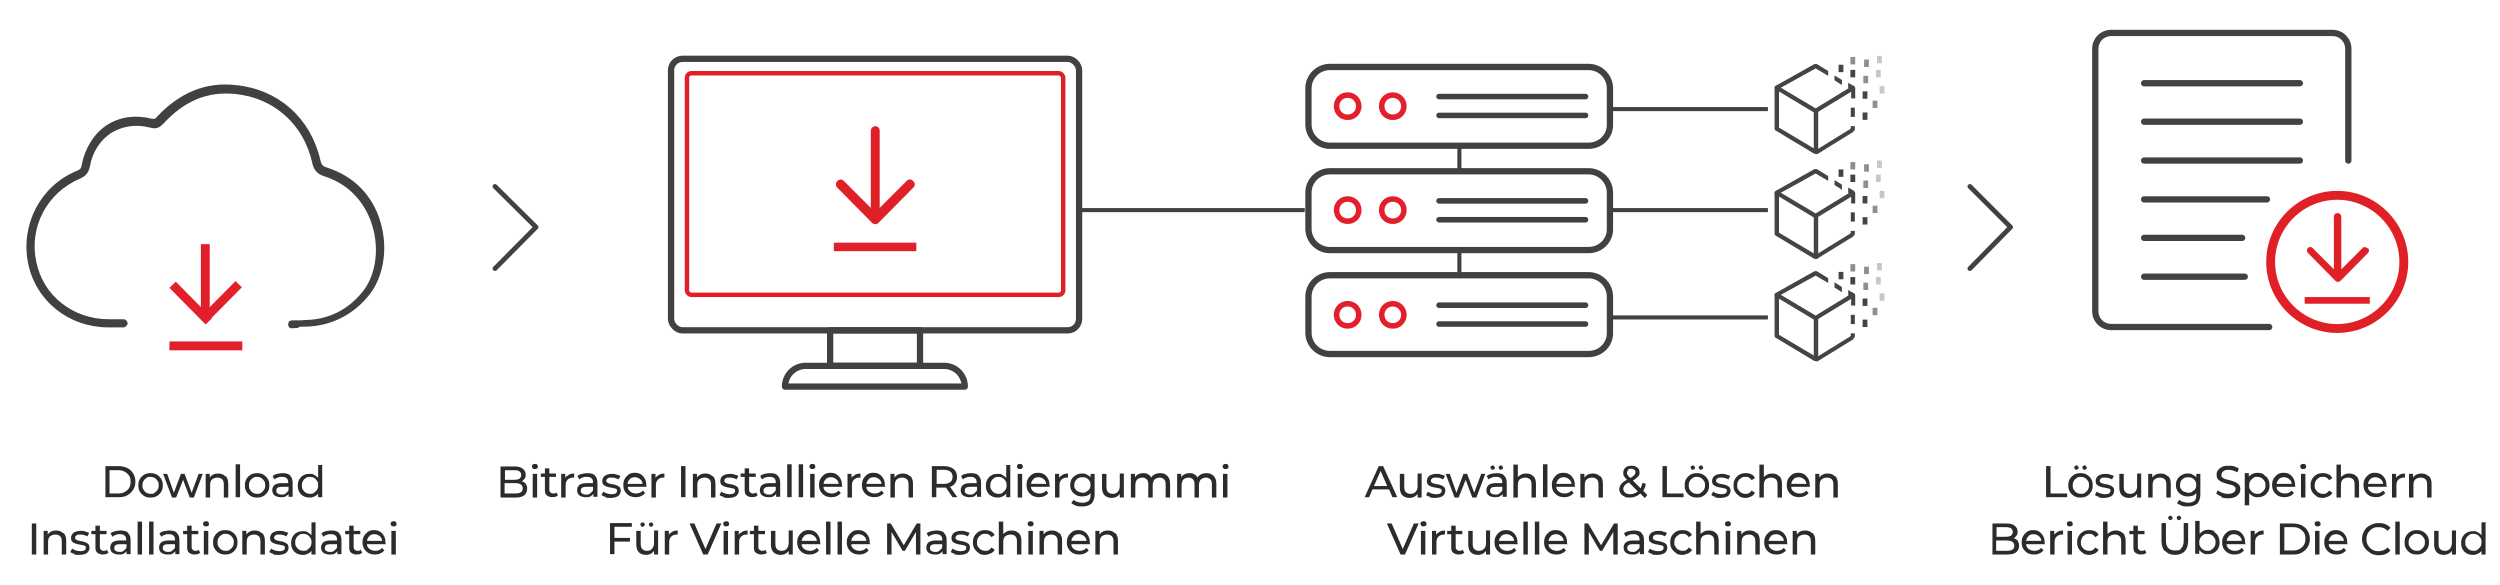 <?xml version="1.0" encoding="UTF-8"?>
<svg id="Layer_1" xmlns="http://www.w3.org/2000/svg" version="1.1" xmlns:xlink="http://www.w3.org/1999/xlink" viewBox="0 0 675.8 158.1">
  <!-- Generator: Adobe Illustrator 29.2.1, SVG Export Plug-In . SVG Version: 2.1.0 Build 116)  -->
  <defs>
    <style>
      .st0 {
        opacity: .6;
      }

      .st1, .st2 {
        fill: #444;
      }

      .st1, .st3 {
        opacity: 0;
      }

      .st4 {
        stroke-width: 1.1px;
      }

      .st4, .st5, .st6, .st7, .st8, .st9, .st10, .st11, .st12 {
        fill: none;
      }

      .st4, .st6, .st7, .st10, .st11, .st12 {
        stroke-linejoin: round;
      }

      .st4, .st6, .st7, .st12 {
        stroke: #414042;
      }

      .st13 {
        fill: #e1202c;
      }

      .st14 {
        opacity: .3;
      }

      .st15 {
        fill: #e31f2b;
      }

      .st5 {
        stroke: #e11f26;
        stroke-width: 1.2px;
      }

      .st5, .st8, .st9 {
        stroke-miterlimit: 10;
      }

      .st6 {
        stroke-width: 1.3px;
      }

      .st6, .st7, .st8, .st10, .st11, .st12 {
        stroke-linecap: round;
      }

      .st7 {
        stroke-width: 1.7px;
      }

      .st8 {
        stroke: #424143;
        stroke-width: 1.7px;
      }

      .st9 {
        stroke: #df2127;
        stroke-width: 2.4px;
      }

      .st16 {
        fill: #2b2b2b;
      }

      .st10 {
        stroke-width: 1.5px;
      }

      .st10, .st11 {
        stroke: #e31f2b;
      }

      .st11 {
        stroke-width: 1.5px;
      }

      .st17 {
        fill: #df2127;
      }

      .st18 {
        fill: #414042;
      }

      .st12 {
        stroke-width: 1.5px;
      }
    </style>
  </defs>
  <g>
    <path class="st16" d="M28.5,126h3.5c.9,0,1.7.2,2.4.5.7.4,1.2.8,1.6,1.5.4.6.6,1.4.6,2.2s-.2,1.6-.6,2.2c-.4.6-.9,1.1-1.6,1.5-.7.4-1.5.5-2.4.5h-3.5v-8.4ZM31.9,133.4c.7,0,1.3-.1,1.8-.4.5-.3.9-.6,1.2-1.1.3-.5.4-1,.4-1.7s-.1-1.2-.4-1.6c-.3-.5-.7-.8-1.2-1.1s-1.1-.4-1.8-.4h-2.3v6.3h2.3Z"/>
    <path class="st16" d="M39,134.1c-.5-.3-.9-.7-1.2-1.2-.3-.5-.4-1-.4-1.7s.1-1.2.4-1.7c.3-.5.7-.9,1.2-1.2.5-.3,1.1-.4,1.7-.4s1.2.1,1.7.4c.5.3.9.7,1.2,1.2.3.5.4,1,.4,1.7s-.1,1.2-.4,1.7c-.3.5-.7.9-1.2,1.2-.5.3-1.1.4-1.7.4s-1.2-.1-1.7-.4ZM41.8,133.2c.3-.2.6-.5.8-.8s.3-.7.3-1.2,0-.8-.3-1.2-.4-.6-.8-.8c-.3-.2-.7-.3-1.1-.3s-.8,0-1.1.3c-.3.2-.6.4-.8.8-.2.3-.3.7-.3,1.2s0,.8.3,1.2c.2.3.4.6.8.8.3.2.7.3,1.1.3s.8,0,1.1-.3Z"/>
    <path class="st16" d="M54.8,128.1l-2.4,6.4h-1.1l-1.8-4.8-1.9,4.8h-1.1l-2.4-6.4h1.1l1.8,5.1,1.9-5.1h1l1.9,5.1,1.9-5.1h1Z"/>
    <path class="st16" d="M61,128.7c.5.5.7,1.2.7,2.1v3.7h-1.2v-3.5c0-.6-.1-1.1-.4-1.4-.3-.3-.7-.5-1.3-.5s-1.1.2-1.5.5c-.4.4-.5.9-.5,1.6v3.3h-1.2v-6.4h1.1v1c.2-.3.5-.6.9-.8.4-.2.8-.3,1.3-.3.8,0,1.5.2,1.9.7Z"/>
    <path class="st16" d="M63.7,125.5h1.2v8.9h-1.2v-8.9Z"/>
    <path class="st16" d="M67.8,134.1c-.5-.3-.9-.7-1.2-1.2-.3-.5-.4-1-.4-1.7s.1-1.2.4-1.7c.3-.5.7-.9,1.2-1.2.5-.3,1.1-.4,1.7-.4s1.2.1,1.7.4c.5.3.9.7,1.2,1.2.3.5.4,1,.4,1.7s-.1,1.2-.4,1.7c-.3.5-.7.9-1.2,1.2-.5.3-1.1.4-1.7.4s-1.2-.1-1.7-.4ZM70.6,133.2c.3-.2.6-.5.8-.8s.3-.7.3-1.2,0-.8-.3-1.2-.4-.6-.8-.8c-.3-.2-.7-.3-1.1-.3s-.8,0-1.1.3c-.3.2-.6.4-.8.8-.2.3-.3.7-.3,1.2s0,.8.3,1.2c.2.3.4.6.8.8.3.2.7.3,1.1.3s.8,0,1.1-.3Z"/>
    <path class="st16" d="M78.4,128.6c.5.4.7,1.1.7,1.9v3.8h-1.1v-.8c-.2.3-.5.5-.8.7s-.8.2-1.3.2c-.7,0-1.3-.2-1.7-.5-.4-.3-.6-.8-.6-1.4s.2-1,.6-1.4c.4-.3,1.1-.5,1.9-.5h1.8v-.2c0-.5-.1-.9-.4-1.1-.3-.3-.7-.4-1.3-.4s-.7,0-1.1.2c-.4.1-.7.3-.9.5l-.5-.9c.3-.3.7-.5,1.2-.6s.9-.2,1.5-.2c.9,0,1.6.2,2,.6ZM77.3,133.3c.3-.2.6-.5.7-.8v-.9h-1.8c-1,0-1.5.3-1.5,1s.1.6.4.8c.2.2.6.3,1,.3s.8,0,1.1-.3Z"/>
    <path class="st16" d="M87.1,125.5v8.9h-1.1v-1c-.3.4-.6.6-1,.8-.4.2-.8.3-1.3.3s-1.2-.1-1.7-.4c-.5-.3-.9-.7-1.1-1.1-.3-.5-.4-1.1-.4-1.7s.1-1.2.4-1.7.7-.9,1.1-1.1c.5-.3,1-.4,1.7-.4s.9,0,1.3.3.7.4,1,.8v-3.5h1.2ZM84.9,133.2c.3-.2.6-.5.8-.8s.3-.7.3-1.2,0-.8-.3-1.2-.4-.6-.8-.8c-.3-.2-.7-.3-1.1-.3s-.8,0-1.1.3c-.3.2-.6.4-.8.8-.2.3-.3.7-.3,1.2s0,.8.3,1.2c.2.3.4.6.8.8.3.2.7.3,1.1.3s.8,0,1.1-.3Z"/>
    <path class="st16" d="M8.6,141.5h1.2v8.4h-1.2v-8.4Z"/>
    <path class="st16" d="M17.2,144.1c.5.5.7,1.2.7,2.1v3.7h-1.2v-3.5c0-.6-.1-1.1-.4-1.4-.3-.3-.7-.5-1.3-.5s-1.1.2-1.5.5c-.4.4-.5.9-.5,1.6v3.3h-1.2v-6.4h1.1v1c.2-.3.5-.6.9-.8.4-.2.8-.3,1.3-.3.8,0,1.5.2,1.9.7Z"/>
    <path class="st16" d="M20.1,149.7c-.5-.1-.9-.3-1.1-.5l.5-.9c.3.2.6.4,1,.5.4.1.8.2,1.2.2,1,0,1.5-.3,1.5-.9s0-.3-.2-.5c-.1-.1-.3-.2-.5-.2-.2,0-.5-.1-.9-.2-.5,0-.9-.2-1.3-.3-.3-.1-.6-.3-.8-.5s-.3-.6-.3-1,.2-1,.7-1.4c.5-.3,1.1-.5,1.9-.5s.8,0,1.3.2c.4.1.8.2,1,.4l-.5.9c-.5-.3-1.1-.5-1.8-.5s-.9,0-1.1.2c-.3.2-.4.4-.4.6s0,.4.2.5.3.2.5.3c.2,0,.5.1.9.2.5,0,.9.2,1.2.3.3.1.6.3.8.5.2.2.3.6.3,1s-.2,1-.7,1.4c-.5.3-1.2.5-2,.5s-1,0-1.5-.2Z"/>
    <path class="st16" d="M29.2,149.5c-.2.1-.4.3-.6.3s-.5.1-.8.1c-.6,0-1.1-.2-1.5-.5-.4-.3-.5-.8-.5-1.5v-3.5h-1.1v-.9h1.1v-1.4h1.2v1.4h1.8v.9h-1.8v3.4c0,.3,0,.6.3.8.2.2.4.3.7.3s.7,0,.9-.3l.4.8Z"/>
    <path class="st16" d="M34.6,144.1c.5.4.7,1.1.7,1.9v3.8h-1.1v-.8c-.2.3-.5.5-.8.7s-.8.2-1.3.2c-.7,0-1.3-.2-1.7-.5-.4-.3-.6-.8-.6-1.4s.2-1,.6-1.4c.4-.3,1.1-.5,1.9-.5h1.8v-.2c0-.5-.1-.9-.4-1.1-.3-.3-.7-.4-1.3-.4s-.7,0-1.1.2c-.4.1-.7.3-.9.5l-.5-.9c.3-.3.7-.5,1.2-.6s.9-.2,1.5-.2c.9,0,1.6.2,2,.6ZM33.5,148.8c.3-.2.6-.5.7-.8v-.9h-1.8c-1,0-1.5.3-1.5,1s.1.6.4.8c.2.2.6.3,1,.3s.8,0,1.1-.3Z"/>
    <path class="st16" d="M37.2,141h1.2v8.9h-1.2v-8.9Z"/>
    <path class="st16" d="M40.3,141h1.2v8.9h-1.2v-8.9Z"/>
    <path class="st16" d="M47.8,144.1c.5.4.7,1.1.7,1.9v3.8h-1.1v-.8c-.2.3-.5.5-.8.7s-.8.2-1.3.2c-.7,0-1.3-.2-1.7-.5-.4-.3-.6-.8-.6-1.4s.2-1,.6-1.4c.4-.3,1.1-.5,1.9-.5h1.8v-.2c0-.5-.1-.9-.4-1.1-.3-.3-.7-.4-1.3-.4s-.7,0-1.1.2c-.4.1-.7.3-.9.5l-.5-.9c.3-.3.7-.5,1.2-.6s.9-.2,1.5-.2c.9,0,1.6.2,2,.6ZM46.6,148.8c.3-.2.6-.5.7-.8v-.9h-1.8c-1,0-1.5.3-1.5,1s.1.6.4.8c.2.2.6.3,1,.3s.8,0,1.1-.3Z"/>
    <path class="st16" d="M54,149.5c-.2.1-.4.3-.6.3s-.5.1-.8.1c-.6,0-1.1-.2-1.5-.5-.4-.3-.5-.8-.5-1.5v-3.5h-1.1v-.9h1.1v-1.4h1.2v1.4h1.8v.9h-1.8v3.4c0,.3,0,.6.3.8.2.2.4.3.7.3s.7,0,.9-.3l.4.8Z"/>
    <path class="st16" d="M55.1,142.1c-.1-.1-.2-.3-.2-.5s0-.4.2-.5c.1-.1.3-.2.6-.2s.4,0,.6.2c.1.1.2.3.2.5s0,.4-.2.5c-.1.1-.3.2-.6.2s-.4,0-.6-.2ZM55.1,143.5h1.2v6.4h-1.2v-6.4Z"/>
    <path class="st16" d="M59.2,149.5c-.5-.3-.9-.7-1.2-1.2-.3-.5-.4-1-.4-1.7s.1-1.2.4-1.7c.3-.5.7-.9,1.2-1.2.5-.3,1.1-.4,1.7-.4s1.2.1,1.7.4c.5.3.9.7,1.2,1.2.3.5.4,1,.4,1.7s-.1,1.2-.4,1.7c-.3.5-.7.9-1.2,1.2-.5.3-1.1.4-1.7.4s-1.2-.1-1.7-.4ZM62.1,148.6c.3-.2.6-.5.8-.8s.3-.7.3-1.2,0-.8-.3-1.2-.4-.6-.8-.8c-.3-.2-.7-.3-1.1-.3s-.8,0-1.1.3c-.3.2-.6.4-.8.8-.2.3-.3.7-.3,1.2s0,.8.3,1.2c.2.3.4.6.8.8.3.2.7.3,1.1.3s.8,0,1.1-.3Z"/>
    <path class="st16" d="M70.9,144.1c.5.5.7,1.2.7,2.1v3.7h-1.2v-3.5c0-.6-.1-1.1-.4-1.4-.3-.3-.7-.5-1.3-.5s-1.1.2-1.5.5c-.4.4-.5.9-.5,1.6v3.3h-1.2v-6.4h1.1v1c.2-.3.5-.6.9-.8.4-.2.8-.3,1.3-.3.8,0,1.5.2,1.9.7Z"/>
    <path class="st16" d="M73.9,149.7c-.5-.1-.9-.3-1.1-.5l.5-.9c.3.2.6.4,1,.5.4.1.8.2,1.2.2,1,0,1.5-.3,1.5-.9s0-.3-.2-.5c-.1-.1-.3-.2-.5-.2-.2,0-.5-.1-.9-.2-.5,0-.9-.2-1.3-.3-.3-.1-.6-.3-.8-.5s-.3-.6-.3-1,.2-1,.7-1.4c.5-.3,1.1-.5,1.9-.5s.8,0,1.3.2c.4.1.8.2,1,.4l-.5.9c-.5-.3-1.1-.5-1.8-.5s-.9,0-1.1.2c-.3.2-.4.4-.4.6s0,.4.2.5.3.2.5.3c.2,0,.5.1.9.2.5,0,.9.2,1.2.3.3.1.6.3.8.5.2.2.3.6.3,1s-.2,1-.7,1.4c-.5.3-1.2.5-2,.5s-1,0-1.5-.2Z"/>
    <path class="st16" d="M85.3,141v8.9h-1.1v-1c-.3.4-.6.6-1,.8-.4.2-.8.3-1.3.3s-1.2-.1-1.7-.4c-.5-.3-.9-.7-1.1-1.1-.3-.5-.4-1.1-.4-1.7s.1-1.2.4-1.7.7-.9,1.1-1.1c.5-.3,1-.4,1.7-.4s.9,0,1.3.3.7.4,1,.8v-3.5h1.2ZM83.1,148.6c.3-.2.6-.5.8-.8s.3-.7.3-1.2,0-.8-.3-1.2-.4-.6-.8-.8c-.3-.2-.7-.3-1.1-.3s-.8,0-1.1.3c-.3.2-.6.4-.8.8-.2.3-.3.7-.3,1.2s0,.8.3,1.2c.2.3.4.6.8.8.3.2.7.3,1.1.3s.8,0,1.1-.3Z"/>
    <path class="st16" d="M91.6,144.1c.5.4.7,1.1.7,1.9v3.8h-1.1v-.8c-.2.3-.5.5-.8.7s-.8.2-1.3.2c-.7,0-1.3-.2-1.7-.5-.4-.3-.6-.8-.6-1.4s.2-1,.6-1.4c.4-.3,1.1-.5,1.9-.5h1.8v-.2c0-.5-.1-.9-.4-1.1-.3-.3-.7-.4-1.3-.4s-.7,0-1.1.2c-.4.1-.7.3-.9.5l-.5-.9c.3-.3.7-.5,1.2-.6s.9-.2,1.5-.2c.9,0,1.6.2,2,.6ZM90.4,148.8c.3-.2.6-.5.7-.8v-.9h-1.8c-1,0-1.5.3-1.5,1s.1.6.4.8c.2.2.6.3,1,.3s.8,0,1.1-.3Z"/>
    <path class="st16" d="M97.8,149.5c-.2.1-.4.3-.6.3s-.5.1-.8.1c-.6,0-1.1-.2-1.5-.5-.4-.3-.5-.8-.5-1.5v-3.5h-1.1v-.9h1.1v-1.4h1.2v1.4h1.8v.9h-1.8v3.4c0,.3,0,.6.3.8.2.2.4.3.7.3s.7,0,.9-.3l.4.8Z"/>
    <path class="st16" d="M104.4,147.1h-5.2c0,.6.3,1,.7,1.3.4.3.9.5,1.6.5s1.4-.3,1.8-.8l.6.7c-.3.3-.6.6-1.1.8-.4.2-.9.3-1.4.3s-1.3-.1-1.8-.4c-.5-.3-.9-.7-1.2-1.2-.3-.5-.4-1.1-.4-1.7s.1-1.2.4-1.7.7-.9,1.1-1.2c.5-.3,1-.4,1.6-.4s1.1.1,1.6.4c.5.3.8.7,1.1,1.2s.4,1.1.4,1.7,0,.2,0,.3ZM99.9,144.9c-.4.3-.6.8-.7,1.3h4.1c0-.5-.3-1-.7-1.3-.4-.3-.8-.5-1.4-.5s-1,.2-1.4.5Z"/>
    <path class="st16" d="M105.8,142.1c-.1-.1-.2-.3-.2-.5s0-.4.2-.5c.1-.1.3-.2.6-.2s.4,0,.6.2c.1.1.2.3.2.5s0,.4-.2.5c-.1.1-.3.2-.6.2s-.4,0-.6-.2ZM105.8,143.5h1.2v6.4h-1.2v-6.4Z"/>
  </g>
  <g>
    <path class="st16" d="M142.1,130.8c.3.4.4.8.4,1.4s-.3,1.3-.8,1.7c-.5.4-1.3.6-2.4.6h-4v-8.4h3.8c1,0,1.7.2,2.2.6s.8.9.8,1.6-.1.8-.3,1.1-.5.6-.8.7c.5.1.9.4,1.2.7ZM136.5,127v2.7h2.5c.6,0,1.1-.1,1.4-.3.3-.2.5-.6.5-1s-.2-.8-.5-1c-.3-.2-.8-.3-1.4-.3h-2.5ZM140.8,133.1c.3-.2.5-.6.5-1.1,0-.9-.7-1.4-2.1-1.4h-2.8v2.8h2.8c.7,0,1.2-.1,1.5-.3Z"/>
    <path class="st16" d="M144,126.6c-.1-.1-.2-.3-.2-.5s0-.4.2-.5c.1-.1.3-.2.6-.2s.4,0,.6.2c.1.1.2.3.2.5s0,.4-.2.5c-.1.1-.3.2-.6.2s-.4,0-.6-.2ZM144,128.1h1.2v6.4h-1.2v-6.4Z"/>
    <path class="st16" d="M150.7,134c-.2.1-.4.3-.6.3s-.5.1-.8.1c-.6,0-1.1-.2-1.5-.5-.4-.3-.5-.8-.5-1.5v-3.5h-1.1v-.9h1.1v-1.4h1.2v1.4h1.8v.9h-1.8v3.4c0,.3,0,.6.3.8.2.2.4.3.7.3s.7,0,.9-.3l.4.8Z"/>
    <path class="st16" d="M153.8,128.3c.4-.2.9-.3,1.4-.3v1.1c0,0-.2,0-.3,0-.6,0-1.1.2-1.5.6s-.5.9-.5,1.6v3.2h-1.2v-6.4h1.1v1.1c.2-.4.5-.6.9-.8Z"/>
    <path class="st16" d="M160.8,128.6c.5.4.7,1.1.7,1.9v3.8h-1.1v-.8c-.2.3-.5.5-.8.7s-.8.2-1.3.2c-.7,0-1.3-.2-1.7-.5-.4-.3-.6-.8-.6-1.4s.2-1,.6-1.4c.4-.3,1.1-.5,1.9-.5h1.8v-.2c0-.5-.1-.9-.4-1.1-.3-.3-.7-.4-1.3-.4s-.7,0-1.1.2c-.4.1-.7.3-.9.5l-.5-.9c.3-.3.7-.5,1.2-.6s.9-.2,1.5-.2c.9,0,1.6.2,2,.6ZM159.6,133.3c.3-.2.6-.5.7-.8v-.9h-1.8c-1,0-1.5.3-1.5,1s.1.6.4.8c.2.2.6.3,1,.3s.8,0,1.1-.3Z"/>
    <path class="st16" d="M163.7,134.3c-.5-.1-.9-.3-1.1-.5l.5-.9c.3.2.6.4,1,.5.4.1.8.2,1.2.2,1,0,1.5-.3,1.5-.9s0-.3-.2-.5c-.1-.1-.3-.2-.5-.2-.2,0-.5-.1-.9-.2-.5,0-.9-.2-1.3-.3-.3-.1-.6-.3-.8-.5s-.3-.6-.3-1,.2-1,.7-1.4c.5-.3,1.1-.5,1.9-.5s.8,0,1.3.2c.4.1.8.2,1,.4l-.5.9c-.5-.3-1.1-.5-1.8-.5s-.9,0-1.1.2c-.3.2-.4.4-.4.6s0,.4.2.5.3.2.5.3c.2,0,.5.1.9.2.5,0,.9.2,1.2.3.3.1.6.3.8.5.2.2.3.6.3,1s-.2,1-.7,1.4c-.5.3-1.2.5-2,.5s-1,0-1.5-.2Z"/>
    <path class="st16" d="M174.9,131.6h-5.2c0,.6.3,1,.7,1.3.4.3.9.5,1.6.5s1.4-.3,1.8-.8l.6.7c-.3.3-.6.6-1.1.8-.4.2-.9.3-1.4.3s-1.3-.1-1.8-.4c-.5-.3-.9-.7-1.2-1.2-.3-.5-.4-1.1-.4-1.7s.1-1.2.4-1.7.7-.9,1.1-1.2c.5-.3,1-.4,1.6-.4s1.1.1,1.6.4c.5.3.8.7,1.1,1.2s.4,1.1.4,1.7,0,.2,0,.3ZM170.3,129.5c-.4.3-.6.8-.7,1.3h4.1c0-.5-.3-1-.7-1.3-.4-.3-.8-.5-1.4-.5s-1,.2-1.4.5Z"/>
    <path class="st16" d="M178.2,128.3c.4-.2.9-.3,1.4-.3v1.1c0,0-.2,0-.3,0-.6,0-1.1.2-1.5.6s-.5.9-.5,1.6v3.2h-1.2v-6.4h1.1v1.1c.2-.4.5-.6.9-.8Z"/>
    <path class="st16" d="M184.1,126h1.2v8.4h-1.2v-8.4Z"/>
    <path class="st16" d="M192.7,128.7c.5.5.7,1.2.7,2.1v3.7h-1.2v-3.5c0-.6-.1-1.1-.4-1.4-.3-.3-.7-.5-1.3-.5s-1.1.2-1.5.5c-.4.4-.5.9-.5,1.6v3.3h-1.2v-6.4h1.1v1c.2-.3.5-.6.9-.8.4-.2.8-.3,1.3-.3.8,0,1.5.2,1.9.7Z"/>
    <path class="st16" d="M195.6,134.3c-.5-.1-.9-.3-1.1-.5l.5-.9c.3.2.6.4,1,.5.4.1.8.2,1.2.2,1,0,1.5-.3,1.5-.9s0-.3-.2-.5c-.1-.1-.3-.2-.5-.2-.2,0-.5-.1-.9-.2-.5,0-.9-.2-1.3-.3-.3-.1-.6-.3-.8-.5s-.3-.6-.3-1,.2-1,.7-1.4c.5-.3,1.1-.5,1.9-.5s.8,0,1.3.2c.4.1.8.2,1,.4l-.5.9c-.5-.3-1.1-.5-1.8-.5s-.9,0-1.1.2c-.3.2-.4.4-.4.6s0,.4.2.5.3.2.5.3c.2,0,.5.1.9.2.5,0,.9.2,1.2.3.3.1.6.3.8.5.2.2.3.6.3,1s-.2,1-.7,1.4c-.5.3-1.2.5-2,.5s-1,0-1.5-.2Z"/>
    <path class="st16" d="M204.7,134c-.2.1-.4.3-.6.3s-.5.1-.8.1c-.6,0-1.1-.2-1.5-.5-.4-.3-.5-.8-.5-1.5v-3.5h-1.1v-.9h1.1v-1.4h1.2v1.4h1.8v.9h-1.8v3.4c0,.3,0,.6.3.8.2.2.4.3.7.3s.7,0,.9-.3l.4.8Z"/>
    <path class="st16" d="M210.2,128.6c.5.4.7,1.1.7,1.9v3.8h-1.1v-.8c-.2.3-.5.5-.8.7s-.8.2-1.3.2c-.7,0-1.3-.2-1.7-.5-.4-.3-.6-.8-.6-1.4s.2-1,.6-1.4c.4-.3,1.1-.5,1.9-.5h1.8v-.2c0-.5-.1-.9-.4-1.1-.3-.3-.7-.4-1.3-.4s-.7,0-1.1.2c-.4.1-.7.3-.9.5l-.5-.9c.3-.3.7-.5,1.2-.6s.9-.2,1.5-.2c.9,0,1.6.2,2,.6ZM209,133.3c.3-.2.6-.5.7-.8v-.9h-1.8c-1,0-1.5.3-1.5,1s.1.6.4.8c.2.2.6.3,1,.3s.8,0,1.1-.3Z"/>
    <path class="st16" d="M212.8,125.5h1.2v8.9h-1.2v-8.9Z"/>
    <path class="st16" d="M215.9,125.5h1.2v8.9h-1.2v-8.9Z"/>
    <path class="st16" d="M219,126.6c-.1-.1-.2-.3-.2-.5s0-.4.2-.5c.1-.1.3-.2.6-.2s.4,0,.6.2c.1.1.2.3.2.5s0,.4-.2.5c-.1.1-.3.2-.6.2s-.4,0-.6-.2ZM219,128.1h1.2v6.4h-1.2v-6.4Z"/>
    <path class="st16" d="M227.8,131.6h-5.2c0,.6.3,1,.7,1.3.4.3.9.5,1.6.5s1.4-.3,1.8-.8l.6.7c-.3.3-.6.6-1.1.8-.4.2-.9.3-1.4.3s-1.3-.1-1.8-.4c-.5-.3-.9-.7-1.2-1.2-.3-.5-.4-1.1-.4-1.7s.1-1.2.4-1.7.7-.9,1.1-1.2c.5-.3,1-.4,1.6-.4s1.1.1,1.6.4c.5.3.8.7,1.1,1.2s.4,1.1.4,1.7,0,.2,0,.3ZM223.3,129.5c-.4.3-.6.8-.7,1.3h4.1c0-.5-.3-1-.7-1.3-.4-.3-.8-.5-1.4-.5s-1,.2-1.4.5Z"/>
    <path class="st16" d="M231.2,128.3c.4-.2.9-.3,1.4-.3v1.1c0,0-.2,0-.3,0-.6,0-1.1.2-1.5.6s-.5.9-.5,1.6v3.2h-1.2v-6.4h1.1v1.1c.2-.4.5-.6.9-.8Z"/>
    <path class="st16" d="M239.4,131.6h-5.2c0,.6.3,1,.7,1.3.4.3.9.5,1.6.5s1.4-.3,1.8-.8l.6.7c-.3.3-.6.6-1.1.8-.4.2-.9.3-1.4.3s-1.3-.1-1.8-.4c-.5-.3-.9-.7-1.2-1.2-.3-.5-.4-1.1-.4-1.7s.1-1.2.4-1.7.7-.9,1.1-1.2c.5-.3,1-.4,1.6-.4s1.1.1,1.6.4c.5.3.8.7,1.1,1.2s.4,1.1.4,1.7,0,.2,0,.3ZM234.9,129.5c-.4.3-.6.8-.7,1.3h4.1c0-.5-.3-1-.7-1.3-.4-.3-.8-.5-1.4-.5s-1,.2-1.4.5Z"/>
    <path class="st16" d="M246.1,128.7c.5.5.7,1.2.7,2.1v3.7h-1.2v-3.5c0-.6-.1-1.1-.4-1.4-.3-.3-.7-.5-1.3-.5s-1.1.2-1.5.5c-.4.4-.5.9-.5,1.6v3.3h-1.2v-6.4h1.1v1c.2-.3.5-.6.9-.8.4-.2.8-.3,1.3-.3.8,0,1.5.2,1.9.7Z"/>
    <path class="st16" d="M257.5,134.4l-1.8-2.6c-.2,0-.4,0-.5,0h-2.1v2.6h-1.2v-8.4h3.3c1.1,0,1.9.3,2.6.8.6.5.9,1.2.9,2.1s-.2,1.2-.5,1.7c-.3.5-.8.8-1.4,1l2,2.8h-1.3ZM256.9,130.3c.4-.3.6-.8.6-1.4s-.2-1.1-.6-1.4c-.4-.3-1-.5-1.7-.5h-2v3.8h2c.8,0,1.3-.2,1.7-.5Z"/>
    <path class="st16" d="M264.5,128.6c.5.4.7,1.1.7,1.9v3.8h-1.1v-.8c-.2.3-.5.5-.8.7s-.8.2-1.3.2c-.7,0-1.3-.2-1.7-.5-.4-.3-.6-.8-.6-1.4s.2-1,.6-1.4c.4-.3,1.1-.5,1.9-.5h1.8v-.2c0-.5-.1-.9-.4-1.1-.3-.3-.7-.4-1.3-.4s-.7,0-1.1.2c-.4.1-.7.3-.9.5l-.5-.9c.3-.3.7-.5,1.2-.6s.9-.2,1.5-.2c.9,0,1.6.2,2,.6ZM263.4,133.3c.3-.2.6-.5.7-.8v-.9h-1.8c-1,0-1.5.3-1.5,1s.1.6.4.8c.2.2.6.3,1,.3s.8,0,1.1-.3Z"/>
    <path class="st16" d="M273.1,125.5v8.9h-1.1v-1c-.3.4-.6.6-1,.8-.4.2-.8.3-1.3.3s-1.2-.1-1.7-.4c-.5-.3-.9-.7-1.1-1.1-.3-.5-.4-1.1-.4-1.7s.1-1.2.4-1.7.7-.9,1.1-1.1c.5-.3,1-.4,1.7-.4s.9,0,1.3.3.7.4,1,.8v-3.5h1.2ZM271,133.2c.3-.2.6-.5.8-.8s.3-.7.3-1.2,0-.8-.3-1.2-.4-.6-.8-.8c-.3-.2-.7-.3-1.1-.3s-.8,0-1.1.3c-.3.2-.6.4-.8.8-.2.3-.3.7-.3,1.2s0,.8.3,1.2c.2.3.4.6.8.8.3.2.7.3,1.1.3s.8,0,1.1-.3Z"/>
    <path class="st16" d="M275.1,126.6c-.1-.1-.2-.3-.2-.5s0-.4.2-.5c.1-.1.3-.2.6-.2s.4,0,.6.2c.1.1.2.3.2.5s0,.4-.2.5c-.1.1-.3.2-.6.2s-.4,0-.6-.2ZM275.1,128.1h1.2v6.4h-1.2v-6.4Z"/>
    <path class="st16" d="M283.9,131.6h-5.2c0,.6.3,1,.7,1.3.4.3.9.5,1.6.5s1.4-.3,1.8-.8l.6.7c-.3.3-.6.6-1.1.8-.4.2-.9.3-1.4.3s-1.3-.1-1.8-.4c-.5-.3-.9-.7-1.2-1.2-.3-.5-.4-1.1-.4-1.7s.1-1.2.4-1.7.7-.9,1.1-1.2c.5-.3,1-.4,1.6-.4s1.1.1,1.6.4c.5.3.8.7,1.1,1.2s.4,1.1.4,1.7,0,.2,0,.3ZM279.4,129.5c-.4.3-.6.8-.7,1.3h4.1c0-.5-.3-1-.7-1.3-.4-.3-.8-.5-1.4-.5s-1,.2-1.4.5Z"/>
    <path class="st16" d="M287.3,128.3c.4-.2.9-.3,1.4-.3v1.1c0,0-.2,0-.3,0-.6,0-1.1.2-1.5.6s-.5.9-.5,1.6v3.2h-1.2v-6.4h1.1v1.1c.2-.4.5-.6.9-.8Z"/>
    <path class="st16" d="M295.9,128.1v5.5c0,1.1-.3,1.9-.8,2.5-.6.5-1.4.8-2.5.8s-1.2,0-1.7-.2c-.5-.2-1-.4-1.3-.7l.6-.9c.3.3.7.5,1.1.6.4.1.9.2,1.3.2.7,0,1.3-.2,1.7-.5.4-.4.5-.9.5-1.6v-.5c-.3.3-.6.6-1,.7s-.8.2-1.3.2-1.2-.1-1.6-.4c-.5-.3-.9-.6-1.2-1.1-.3-.5-.4-1-.4-1.6s.1-1.1.4-1.6c.3-.5.7-.8,1.2-1.1s1-.4,1.6-.4.9,0,1.3.3c.4.2.8.4,1,.8v-1h1.1ZM293.7,132.9c.3-.2.6-.4.8-.7.2-.3.3-.7.3-1.1,0-.6-.2-1.1-.6-1.5s-.9-.6-1.6-.6-1.2.2-1.6.6c-.4.4-.6.9-.6,1.5s0,.8.3,1.1c.2.3.4.6.8.7s.7.3,1.1.3.8,0,1.1-.3Z"/>
    <path class="st16" d="M303.8,128.1v6.4h-1.1v-1c-.2.3-.5.6-.9.8-.4.2-.8.3-1.2.3-.8,0-1.5-.2-2-.7-.5-.5-.7-1.2-.7-2.1v-3.7h1.2v3.5c0,.6.1,1.1.4,1.4.3.3.7.5,1.3.5s1.1-.2,1.4-.6.5-.9.5-1.6v-3.3h1.2Z"/>
    <path class="st16" d="M315.6,128.7c.5.5.7,1.2.7,2.1v3.7h-1.2v-3.5c0-.6-.1-1.1-.4-1.4-.3-.3-.7-.5-1.2-.5s-1,.2-1.4.5c-.3.4-.5.9-.5,1.6v3.3h-1.2v-3.5c0-.6-.1-1.1-.4-1.4-.3-.3-.7-.5-1.2-.5s-1,.2-1.4.5c-.3.4-.5.9-.5,1.6v3.3h-1.2v-6.4h1.1v.9c.2-.3.5-.6.9-.8s.8-.3,1.3-.3.9,0,1.3.3c.4.2.7.5.9.9.2-.4.6-.7,1-.9.4-.2.9-.3,1.4-.3.8,0,1.4.2,1.9.7Z"/>
    <path class="st16" d="M328.1,128.7c.5.5.7,1.2.7,2.1v3.7h-1.2v-3.5c0-.6-.1-1.1-.4-1.4-.3-.3-.7-.5-1.2-.5s-1,.2-1.4.5c-.3.4-.5.9-.5,1.6v3.3h-1.2v-3.5c0-.6-.1-1.1-.4-1.4-.3-.3-.7-.5-1.2-.5s-1,.2-1.4.5c-.3.4-.5.9-.5,1.6v3.3h-1.2v-6.4h1.1v.9c.2-.3.5-.6.9-.8s.8-.3,1.3-.3.9,0,1.3.3c.4.2.7.5.9.9.2-.4.6-.7,1-.9.4-.2.9-.3,1.4-.3.8,0,1.4.2,1.9.7Z"/>
    <path class="st16" d="M330.7,126.6c-.1-.1-.2-.3-.2-.5s0-.4.2-.5c.1-.1.3-.2.6-.2s.4,0,.6.2c.1.1.2.3.2.5s0,.4-.2.5c-.1.1-.3.2-.6.2s-.4,0-.6-.2ZM330.6,128.1h1.2v6.4h-1.2v-6.4Z"/>
    <path class="st16" d="M166.1,142.5v2.9h4.2v1h-4.2v3.4h-1.2v-8.4h5.9v1h-4.7Z"/>
    <path class="st16" d="M177.9,143.5v6.4h-1.1v-1c-.2.3-.5.6-.9.8-.4.2-.8.3-1.2.3-.8,0-1.5-.2-2-.7-.5-.5-.7-1.2-.7-2.1v-3.7h1.2v3.5c0,.6.1,1.1.4,1.4.3.3.7.5,1.3.5s1.1-.2,1.4-.6.5-.9.5-1.6v-3.3h1.2ZM173.3,142.2c-.1-.1-.2-.3-.2-.4s0-.3.2-.4.3-.2.4-.2.3,0,.4.2c.1.1.2.3.2.4s0,.3-.2.4c-.1.1-.3.2-.4.2s-.3,0-.4-.2ZM175.6,142.2c-.1-.1-.2-.3-.2-.4s0-.3.2-.4c.1-.1.3-.2.4-.2s.3,0,.4.2.2.3.2.4,0,.3-.2.4-.3.2-.4.2-.3,0-.4-.2Z"/>
    <path class="st16" d="M181.8,143.7c.4-.2.9-.3,1.4-.3v1.1c0,0-.2,0-.3,0-.6,0-1.1.2-1.5.6s-.5.9-.5,1.6v3.2h-1.2v-6.4h1.1v1.1c.2-.4.5-.6.9-.8Z"/>
    <path class="st16" d="M195,141.5l-3.7,8.4h-1.2l-3.7-8.4h1.3l3,6.9,3-6.9h1.2Z"/>
    <path class="st16" d="M195.7,142.1c-.1-.1-.2-.3-.2-.5s0-.4.2-.5c.1-.1.3-.2.6-.2s.4,0,.6.2c.1.1.2.3.2.5s0,.4-.2.5c-.1.1-.3.2-.6.2s-.4,0-.6-.2ZM195.6,143.5h1.2v6.4h-1.2v-6.4Z"/>
    <path class="st16" d="M200.7,143.7c.4-.2.9-.3,1.4-.3v1.1c0,0-.2,0-.3,0-.6,0-1.1.2-1.5.6s-.5.9-.5,1.6v3.2h-1.2v-6.4h1.1v1.1c.2-.4.5-.6.9-.8Z"/>
    <path class="st16" d="M207.2,149.5c-.2.1-.4.3-.6.3s-.5.1-.8.1c-.6,0-1.1-.2-1.5-.5-.4-.3-.5-.8-.5-1.5v-3.5h-1.1v-.9h1.1v-1.4h1.2v1.4h1.8v.9h-1.8v3.4c0,.3,0,.6.3.8.2.2.4.3.7.3s.7,0,.9-.3l.4.8Z"/>
    <path class="st16" d="M214.3,143.5v6.4h-1.1v-1c-.2.3-.5.6-.9.8-.4.2-.8.3-1.2.3-.8,0-1.5-.2-2-.7-.5-.5-.7-1.2-.7-2.1v-3.7h1.2v3.5c0,.6.1,1.1.4,1.4.3.3.7.5,1.3.5s1.1-.2,1.4-.6.5-.9.5-1.6v-3.3h1.2Z"/>
    <path class="st16" d="M221.9,147.1h-5.2c0,.6.3,1,.7,1.3.4.3.9.5,1.6.5s1.4-.3,1.8-.8l.6.7c-.3.3-.6.6-1.1.8-.4.2-.9.3-1.4.3s-1.3-.1-1.8-.4c-.5-.3-.9-.7-1.2-1.2-.3-.5-.4-1.1-.4-1.7s.1-1.2.4-1.7.7-.9,1.1-1.2c.5-.3,1-.4,1.6-.4s1.1.1,1.6.4c.5.3.8.7,1.1,1.2s.4,1.1.4,1.7,0,.2,0,.3ZM217.4,144.9c-.4.3-.6.8-.7,1.3h4.1c0-.5-.3-1-.7-1.3-.4-.3-.8-.5-1.4-.5s-1,.2-1.4.5Z"/>
    <path class="st16" d="M223.3,141h1.2v8.9h-1.2v-8.9Z"/>
    <path class="st16" d="M226.4,141h1.2v8.9h-1.2v-8.9Z"/>
    <path class="st16" d="M235.3,147.1h-5.2c0,.6.3,1,.7,1.3.4.3.9.5,1.6.5s1.4-.3,1.8-.8l.6.7c-.3.3-.6.6-1.1.8-.4.2-.9.3-1.4.3s-1.3-.1-1.8-.4c-.5-.3-.9-.7-1.2-1.2-.3-.5-.4-1.1-.4-1.7s.1-1.2.4-1.7.7-.9,1.1-1.2c.5-.3,1-.4,1.6-.4s1.1.1,1.6.4c.5.3.8.7,1.1,1.2s.4,1.1.4,1.7,0,.2,0,.3ZM230.8,144.9c-.4.3-.6.8-.7,1.3h4.1c0-.5-.3-1-.7-1.3-.4-.3-.8-.5-1.4-.5s-1,.2-1.4.5Z"/>
    <path class="st16" d="M247.6,149.9v-6.1s-3,5.1-3,5.1h-.6l-3-5.1v6.1h-1.2v-8.4h1l3.5,5.9,3.5-5.9h1v8.4s-1.1,0-1.1,0Z"/>
    <path class="st16" d="M255.2,144.1c.5.4.7,1.1.7,1.9v3.8h-1.1v-.8c-.2.3-.5.5-.8.7s-.8.2-1.3.2c-.7,0-1.3-.2-1.7-.5-.4-.3-.6-.8-.6-1.4s.2-1,.6-1.4c.4-.3,1.1-.5,1.9-.5h1.8v-.2c0-.5-.1-.9-.4-1.1-.3-.3-.7-.4-1.3-.4s-.7,0-1.1.2c-.4.1-.7.3-.9.5l-.5-.9c.3-.3.7-.5,1.2-.6s.9-.2,1.5-.2c.9,0,1.6.2,2,.6ZM254,148.8c.3-.2.6-.5.7-.8v-.9h-1.8c-1,0-1.5.3-1.5,1s.1.6.4.8c.2.2.6.3,1,.3s.8,0,1.1-.3Z"/>
    <path class="st16" d="M258.1,149.7c-.5-.1-.9-.3-1.1-.5l.5-.9c.3.2.6.4,1,.5.4.1.8.2,1.2.2,1,0,1.5-.3,1.5-.9s0-.3-.2-.5c-.1-.1-.3-.2-.5-.2-.2,0-.5-.1-.9-.2-.5,0-.9-.2-1.3-.3-.3-.1-.6-.3-.8-.5s-.3-.6-.3-1,.2-1,.7-1.4c.5-.3,1.1-.5,1.9-.5s.8,0,1.3.2c.4.1.8.2,1,.4l-.5.9c-.5-.3-1.1-.5-1.8-.5s-.9,0-1.1.2c-.3.2-.4.4-.4.6s0,.4.2.5.3.2.5.3c.2,0,.5.1.9.2.5,0,.9.2,1.2.3.3.1.6.3.8.5.2.2.3.6.3,1s-.2,1-.7,1.4c-.5.3-1.2.5-2,.5s-1,0-1.5-.2Z"/>
    <path class="st16" d="M264.6,149.5c-.5-.3-.9-.7-1.2-1.2s-.4-1-.4-1.7.1-1.2.4-1.7c.3-.5.7-.9,1.2-1.2.5-.3,1.1-.4,1.7-.4s1.1.1,1.5.3c.5.2.8.6,1.1,1l-.9.6c-.2-.3-.4-.5-.7-.7-.3-.2-.6-.2-1-.2s-.8,0-1.1.3c-.3.2-.6.4-.8.8-.2.3-.3.7-.3,1.2s0,.8.3,1.2c.2.3.4.6.8.8s.7.3,1.1.3.7,0,1-.2c.3-.2.5-.4.7-.7l.9.6c-.2.4-.6.8-1.1,1-.5.2-1,.4-1.5.4s-1.2-.1-1.7-.4Z"/>
    <path class="st16" d="M275.4,144.1c.5.5.7,1.2.7,2.1v3.7h-1.2v-3.5c0-.6-.1-1.1-.4-1.4-.3-.3-.7-.5-1.3-.5s-1.1.2-1.5.5c-.4.4-.5.9-.5,1.6v3.3h-1.2v-8.9h1.2v3.4c.2-.3.6-.5.9-.7.4-.2.8-.3,1.3-.3.8,0,1.5.2,1.9.7Z"/>
    <path class="st16" d="M278,142.1c-.1-.1-.2-.3-.2-.5s0-.4.2-.5c.1-.1.3-.2.6-.2s.4,0,.6.2c.1.1.2.3.2.5s0,.4-.2.5c-.1.1-.3.2-.6.2s-.4,0-.6-.2ZM278,143.5h1.2v6.4h-1.2v-6.4Z"/>
    <path class="st16" d="M286.4,144.1c.5.5.7,1.2.7,2.1v3.7h-1.2v-3.5c0-.6-.1-1.1-.4-1.4-.3-.3-.7-.5-1.3-.5s-1.1.2-1.5.5c-.4.4-.5.9-.5,1.6v3.3h-1.2v-6.4h1.1v1c.2-.3.5-.6.9-.8.4-.2.8-.3,1.3-.3.8,0,1.5.2,1.9.7Z"/>
    <path class="st16" d="M294.8,147.1h-5.2c0,.6.3,1,.7,1.3.4.3.9.5,1.6.5s1.4-.3,1.8-.8l.6.7c-.3.3-.6.6-1.1.8-.4.2-.9.3-1.4.3s-1.3-.1-1.8-.4c-.5-.3-.9-.7-1.2-1.2-.3-.5-.4-1.1-.4-1.7s.1-1.2.4-1.7.7-.9,1.1-1.2c.5-.3,1-.4,1.6-.4s1.1.1,1.6.4c.5.3.8.7,1.1,1.2s.4,1.1.4,1.7,0,.2,0,.3ZM290.3,144.9c-.4.3-.6.8-.7,1.3h4.1c0-.5-.3-1-.7-1.3-.4-.3-.8-.5-1.4-.5s-1,.2-1.4.5Z"/>
    <path class="st16" d="M301.5,144.1c.5.5.7,1.2.7,2.1v3.7h-1.2v-3.5c0-.6-.1-1.1-.4-1.4-.3-.3-.7-.5-1.3-.5s-1.1.2-1.5.5c-.4.4-.5.9-.5,1.6v3.3h-1.2v-6.4h1.1v1c.2-.3.5-.6.9-.8.4-.2.8-.3,1.3-.3.8,0,1.5.2,1.9.7Z"/>
  </g>
  <g>
    <path class="st16" d="M375.5,132.3h-4.5l-.9,2.1h-1.2l3.8-8.4h1.2l3.8,8.4h-1.3l-.9-2.1ZM375,131.4l-1.8-4.1-1.8,4.1h3.6Z"/>
    <path class="st16" d="M384.3,128.1v6.4h-1.1v-1c-.2.3-.5.6-.9.8-.4.2-.8.3-1.2.3-.8,0-1.5-.2-2-.7-.5-.5-.7-1.2-.7-2.1v-3.7h1.2v3.5c0,.6.1,1.1.4,1.4.3.3.7.5,1.3.5s1.1-.2,1.4-.6c.4-.4.5-.9.5-1.6v-3.3h1.2Z"/>
    <path class="st16" d="M386.6,134.3c-.5-.1-.9-.3-1.1-.5l.5-.9c.3.2.6.4,1,.5.4.1.8.2,1.2.2,1,0,1.5-.3,1.5-.9s0-.3-.2-.5c-.1-.1-.3-.2-.5-.2-.2,0-.5-.1-.9-.2-.5,0-.9-.2-1.3-.3-.3-.1-.6-.3-.8-.5-.2-.2-.3-.6-.3-1s.2-1,.7-1.4c.5-.3,1.1-.5,1.9-.5s.8,0,1.3.2c.4.1.8.2,1,.4l-.5.9c-.5-.3-1.1-.5-1.8-.5s-.9,0-1.1.2c-.3.2-.4.4-.4.6s0,.4.2.5c.1.1.3.2.5.3.2,0,.5.1.9.2.5,0,.9.2,1.2.3.3.1.6.3.8.5.2.2.3.6.3,1s-.2,1-.7,1.4c-.5.3-1.2.5-2,.5s-1,0-1.5-.2Z"/>
    <path class="st16" d="M401.5,128.1l-2.4,6.4h-1.1l-1.8-4.8-1.9,4.8h-1.1l-2.4-6.4h1.1l1.8,5.1,1.9-5.1h1l1.9,5.1,1.9-5.1h1Z"/>
    <path class="st16" d="M406.6,128.6c.5.4.7,1.1.7,1.9v3.8h-1.1v-.8c-.2.3-.5.5-.8.7-.4.2-.8.2-1.3.2-.7,0-1.3-.2-1.7-.5-.4-.3-.6-.8-.6-1.4s.2-1,.6-1.4c.4-.3,1.1-.5,1.9-.5h1.8v-.2c0-.5-.1-.9-.4-1.1-.3-.3-.7-.4-1.3-.4s-.7,0-1.1.2c-.4.1-.7.3-.9.5l-.5-.9c.3-.3.7-.5,1.2-.6s.9-.2,1.5-.2c.9,0,1.6.2,2,.6ZM405.4,133.3c.3-.2.6-.5.7-.8v-.9h-1.8c-1,0-1.5.3-1.5,1s.1.6.4.8c.2.2.6.3,1,.3s.8,0,1.1-.3ZM403.1,126.8c-.1-.1-.2-.3-.2-.4s0-.3.2-.4.3-.2.4-.2.3,0,.4.2.2.3.2.4,0,.3-.2.4-.3.2-.4.2-.3,0-.4-.2ZM405.3,126.8c-.1-.1-.2-.3-.2-.4s0-.3.2-.4c.1-.1.3-.2.4-.2s.3,0,.4.2.2.3.2.4,0,.3-.2.4-.3.2-.4.2-.3,0-.4-.2Z"/>
    <path class="st16" d="M414.5,128.7c.5.5.7,1.2.7,2.1v3.7h-1.2v-3.5c0-.6-.1-1.1-.4-1.4-.3-.3-.7-.5-1.3-.5s-1.1.2-1.5.5c-.4.4-.5.9-.5,1.6v3.3h-1.2v-8.9h1.2v3.4c.2-.3.6-.5.9-.7s.8-.3,1.3-.3c.8,0,1.5.2,1.9.7Z"/>
    <path class="st16" d="M417.1,125.5h1.2v8.9h-1.2v-8.9Z"/>
    <path class="st16" d="M425.9,131.6h-5.2c0,.6.3,1,.7,1.3.4.3.9.5,1.6.5s1.4-.3,1.8-.8l.6.7c-.3.3-.6.6-1.1.8-.4.2-.9.3-1.4.3s-1.3-.1-1.8-.4c-.5-.3-.9-.7-1.2-1.2-.3-.5-.4-1.1-.4-1.7s.1-1.2.4-1.7c.3-.5.7-.9,1.1-1.2.5-.3,1-.4,1.6-.4s1.1.1,1.6.4c.5.3.8.7,1.1,1.2.3.5.4,1.1.4,1.7s0,.2,0,.3ZM421.4,129.5c-.4.3-.6.8-.7,1.3h4.1c0-.5-.3-1-.7-1.3-.4-.3-.8-.5-1.4-.5s-1,.2-1.4.5Z"/>
    <path class="st16" d="M432.6,128.7c.5.5.7,1.2.7,2.1v3.7h-1.2v-3.5c0-.6-.1-1.1-.4-1.4-.3-.3-.7-.5-1.3-.5s-1.1.2-1.5.5c-.4.4-.5.9-.5,1.6v3.3h-1.2v-6.4h1.1v1c.2-.3.5-.6.9-.8.4-.2.8-.3,1.3-.3.8,0,1.5.2,1.9.7Z"/>
    <path class="st16" d="M444.5,134.5l-1.1-1.1c-.7.7-1.7,1.1-2.8,1.1s-1.1,0-1.5-.3c-.4-.2-.8-.4-1-.8s-.4-.7-.4-1.1.2-1,.5-1.4c.3-.4.8-.8,1.6-1.2-.4-.4-.6-.7-.8-1-.2-.3-.2-.6-.2-.9,0-.6.2-1,.6-1.4s1-.5,1.7-.5,1.1.2,1.5.5c.4.3.6.7.6,1.3s-.1.8-.4,1.1-.7.7-1.4,1.1l2.1,2.1c.2-.5.4-1,.5-1.5l.9.3c-.1.7-.4,1.4-.7,1.9l1.1,1.1-.6.8ZM442.7,132.8l-2.4-2.4c-.6.3-1,.6-1.2.9-.2.3-.3.6-.3.9s.2.7.5,1c.3.2.8.4,1.4.4.8,0,1.5-.3,2.1-.8ZM440.1,127.1c-.2.2-.3.4-.3.7s0,.4.2.6c.1.2.3.5.7.8.6-.3.9-.6,1.1-.8.2-.2.3-.5.3-.7s0-.5-.3-.7c-.2-.2-.5-.3-.8-.3s-.7,0-.9.3Z"/>
    <path class="st16" d="M449.4,126h1.2v7.4h4.5v1h-5.7v-8.4Z"/>
    <path class="st16" d="M457,134.1c-.5-.3-.9-.7-1.2-1.2s-.4-1-.4-1.7.1-1.2.4-1.7c.3-.5.7-.9,1.2-1.2.5-.3,1.1-.4,1.7-.4s1.2.1,1.7.4c.5.3.9.7,1.2,1.2.3.5.4,1,.4,1.7s-.1,1.2-.4,1.7-.7.9-1.2,1.2c-.5.3-1.1.4-1.7.4s-1.2-.1-1.7-.4ZM459.8,133.2c.3-.2.6-.5.8-.8.2-.3.3-.7.3-1.2s0-.8-.3-1.2c-.2-.3-.4-.6-.8-.8-.3-.2-.7-.3-1.1-.3s-.8,0-1.1.3c-.3.2-.6.4-.8.8-.2.3-.3.7-.3,1.2s0,.8.3,1.2c.2.3.4.6.8.8.3.2.7.3,1.1.3s.8,0,1.1-.3ZM457.2,126.8c-.1-.1-.2-.3-.2-.4s0-.3.2-.4.3-.2.4-.2.3,0,.4.2.2.3.2.4,0,.3-.2.4-.3.2-.4.2-.3,0-.4-.2ZM459.4,126.8c-.1-.1-.2-.3-.2-.4s0-.3.2-.4c.1-.1.3-.2.4-.2s.3,0,.4.2.2.3.2.4,0,.3-.2.4-.3.2-.4.2-.3,0-.4-.2Z"/>
    <path class="st16" d="M463.7,134.3c-.5-.1-.9-.3-1.1-.5l.5-.9c.3.2.6.4,1,.5.4.1.8.2,1.2.2,1,0,1.5-.3,1.5-.9s0-.3-.2-.5c-.1-.1-.3-.2-.5-.2-.2,0-.5-.1-.9-.2-.5,0-.9-.2-1.3-.3-.3-.1-.6-.3-.8-.5-.2-.2-.3-.6-.3-1s.2-1,.7-1.4c.5-.3,1.1-.5,1.9-.5s.8,0,1.3.2c.4.1.8.2,1,.4l-.5.9c-.5-.3-1.1-.5-1.8-.5s-.9,0-1.1.2c-.3.2-.4.4-.4.6s0,.4.2.5c.1.1.3.2.5.3.2,0,.5.1.9.2.5,0,.9.2,1.2.3.3.1.6.3.8.5.2.2.3.6.3,1s-.2,1-.7,1.4c-.5.3-1.2.5-2,.5s-1,0-1.5-.2Z"/>
    <path class="st16" d="M470.2,134.1c-.5-.3-.9-.7-1.2-1.2s-.4-1-.4-1.7.1-1.2.4-1.7c.3-.5.7-.9,1.2-1.2.5-.3,1.1-.4,1.7-.4s1.1.1,1.5.3c.5.2.8.6,1,1l-.9.6c-.2-.3-.4-.5-.7-.7-.3-.2-.6-.2-1-.2s-.8,0-1.1.3c-.3.2-.6.4-.8.8-.2.3-.3.7-.3,1.2s0,.8.3,1.2c.2.3.4.6.8.8s.7.3,1.1.3.7,0,1-.2c.3-.2.5-.4.7-.7l.9.6c-.2.4-.6.8-1,1-.5.2-1,.4-1.5.4s-1.2-.1-1.7-.4Z"/>
    <path class="st16" d="M481,128.7c.5.5.7,1.2.7,2.1v3.7h-1.2v-3.5c0-.6-.1-1.1-.4-1.4-.3-.3-.7-.5-1.3-.5s-1.1.2-1.5.5c-.4.4-.5.9-.5,1.6v3.3h-1.2v-8.9h1.2v3.4c.2-.3.6-.5.9-.7s.8-.3,1.3-.3c.8,0,1.5.2,1.9.7Z"/>
    <path class="st16" d="M489.4,131.6h-5.2c0,.6.3,1,.7,1.3.4.3.9.5,1.6.5s1.4-.3,1.8-.8l.6.7c-.3.3-.6.6-1.1.8-.4.2-.9.3-1.4.3s-1.3-.1-1.8-.4c-.5-.3-.9-.7-1.2-1.2-.3-.5-.4-1.1-.4-1.7s.1-1.2.4-1.7c.3-.5.7-.9,1.1-1.2.5-.3,1-.4,1.6-.4s1.1.1,1.6.4c.5.3.8.7,1.1,1.2.3.5.4,1.1.4,1.7s0,.2,0,.3ZM484.9,129.5c-.4.3-.6.8-.7,1.3h4.1c0-.5-.3-1-.7-1.3-.4-.3-.8-.5-1.4-.5s-1,.2-1.4.5Z"/>
    <path class="st16" d="M496.1,128.7c.5.5.7,1.2.7,2.1v3.7h-1.2v-3.5c0-.6-.1-1.1-.4-1.4-.3-.3-.7-.5-1.3-.5s-1.1.2-1.5.5c-.4.4-.5.9-.5,1.6v3.3h-1.2v-6.4h1.1v1c.2-.3.5-.6.9-.8.4-.2.8-.3,1.3-.3.8,0,1.5.2,1.9.7Z"/>
    <path class="st16" d="M383.5,141.5l-3.7,8.4h-1.2l-3.7-8.4h1.3l3,6.9,3-6.9h1.2Z"/>
    <path class="st16" d="M384.2,142.1c-.1-.1-.2-.3-.2-.5s0-.4.2-.5c.1-.1.3-.2.6-.2s.4,0,.6.2.2.3.2.5,0,.4-.2.5c-.1.1-.3.2-.6.2s-.4,0-.6-.2ZM384.1,143.5h1.2v6.4h-1.2v-6.4Z"/>
    <path class="st16" d="M389.2,143.7c.4-.2.9-.3,1.4-.3v1.1c0,0-.2,0-.3,0-.6,0-1.1.2-1.5.6-.4.4-.5.9-.5,1.6v3.2h-1.2v-6.4h1.1v1.1c.2-.4.5-.6.9-.8Z"/>
    <path class="st16" d="M395.7,149.5c-.2.1-.4.3-.6.3s-.5.1-.8.1c-.6,0-1.1-.2-1.5-.5-.4-.3-.5-.8-.5-1.5v-3.5h-1.1v-.9h1.1v-1.4h1.2v1.4h1.8v.9h-1.8v3.4c0,.3,0,.6.3.8.2.2.4.3.7.3s.7,0,.9-.3l.4.8Z"/>
    <path class="st16" d="M402.8,143.5v6.4h-1.1v-1c-.2.3-.5.6-.9.8-.4.2-.8.3-1.2.3-.8,0-1.5-.2-2-.7-.5-.5-.7-1.2-.7-2.1v-3.7h1.2v3.5c0,.6.1,1.1.4,1.4.3.3.7.5,1.3.5s1.1-.2,1.4-.6c.4-.4.5-.9.5-1.6v-3.3h1.2Z"/>
    <path class="st16" d="M410.4,147.1h-5.2c0,.6.3,1,.7,1.3.4.3.9.5,1.6.5s1.4-.3,1.8-.8l.6.7c-.3.3-.6.6-1.1.8-.4.2-.9.3-1.4.3s-1.3-.1-1.8-.4c-.5-.3-.9-.7-1.2-1.2-.3-.5-.4-1.1-.4-1.7s.1-1.2.4-1.7c.3-.5.7-.9,1.1-1.2.5-.3,1-.4,1.6-.4s1.1.1,1.6.4c.5.3.8.7,1.1,1.2.3.5.4,1.1.4,1.7s0,.2,0,.3ZM405.9,144.9c-.4.3-.6.8-.7,1.3h4.1c0-.5-.3-1-.7-1.3-.4-.3-.8-.5-1.4-.5s-1,.2-1.4.5Z"/>
    <path class="st16" d="M411.8,141h1.2v8.9h-1.2v-8.9Z"/>
    <path class="st16" d="M414.9,141h1.2v8.9h-1.2v-8.9Z"/>
    <path class="st16" d="M423.8,147.1h-5.2c0,.6.3,1,.7,1.3.4.3.9.5,1.6.5s1.4-.3,1.8-.8l.6.7c-.3.3-.6.6-1.1.8-.4.2-.9.3-1.4.3s-1.3-.1-1.8-.4c-.5-.3-.9-.7-1.2-1.2s-.4-1.1-.4-1.7.1-1.2.4-1.7c.3-.5.7-.9,1.1-1.2.5-.3,1-.4,1.6-.4s1.2.1,1.6.4c.5.3.8.7,1.1,1.2.3.5.4,1.1.4,1.7s0,.2,0,.3ZM419.3,144.9c-.4.3-.6.8-.7,1.3h4.1c0-.5-.3-1-.7-1.3-.4-.3-.8-.5-1.4-.5s-1,.2-1.4.5Z"/>
    <path class="st16" d="M436.1,149.9v-6.1s-3,5.1-3,5.1h-.6l-3-5.1v6.1h-1.2v-8.4h1l3.5,5.9,3.5-5.9h1v8.4s-1.1,0-1.1,0Z"/>
    <path class="st16" d="M443.7,144.1c.5.4.7,1.1.7,1.9v3.8h-1.1v-.8c-.2.3-.5.5-.8.7-.4.2-.8.2-1.3.2-.7,0-1.3-.2-1.7-.5-.4-.3-.6-.8-.6-1.4s.2-1,.6-1.4c.4-.3,1.1-.5,1.9-.5h1.8v-.2c0-.5-.1-.9-.4-1.1-.3-.3-.7-.4-1.3-.4s-.7,0-1.1.2c-.4.1-.7.3-.9.5l-.5-.9c.3-.3.7-.5,1.2-.6s.9-.2,1.5-.2c.9,0,1.6.2,2,.6ZM442.5,148.8c.3-.2.6-.5.7-.8v-.9h-1.8c-1,0-1.5.3-1.5,1s.1.6.4.8c.2.2.6.3,1,.3s.8,0,1.1-.3Z"/>
    <path class="st16" d="M446.6,149.7c-.5-.1-.9-.3-1.1-.5l.5-.9c.3.2.6.4,1,.5.4.1.8.2,1.2.2,1,0,1.5-.3,1.5-.9s0-.3-.2-.5c-.1-.1-.3-.2-.5-.2-.2,0-.5-.1-.9-.2-.5,0-.9-.2-1.3-.3-.3-.1-.6-.3-.8-.5-.2-.2-.3-.6-.3-1s.2-1,.7-1.4c.5-.3,1.1-.5,1.9-.5s.8,0,1.3.2c.4.1.8.2,1,.4l-.5.9c-.5-.3-1.1-.5-1.8-.5s-.9,0-1.1.2c-.3.2-.4.4-.4.6s0,.4.2.5c.1.1.3.2.5.3.2,0,.5.1.9.2.5,0,.9.2,1.2.3.3.1.6.3.8.5.2.2.3.6.3,1s-.2,1-.7,1.4c-.5.3-1.2.5-2,.5s-1,0-1.5-.2Z"/>
    <path class="st16" d="M453.1,149.5c-.5-.3-.9-.7-1.2-1.2s-.4-1-.4-1.7.1-1.2.4-1.7c.3-.5.7-.9,1.2-1.2.5-.3,1.1-.4,1.7-.4s1.1.1,1.5.3c.5.2.8.6,1.1,1l-.9.6c-.2-.3-.4-.5-.7-.7-.3-.2-.6-.2-1-.2s-.8,0-1.1.3c-.3.2-.6.4-.8.8-.2.3-.3.7-.3,1.2s0,.8.3,1.2c.2.3.4.6.8.8s.7.3,1.1.3.7,0,1-.2c.3-.2.5-.4.7-.7l.9.6c-.2.4-.6.8-1.1,1-.5.2-1,.4-1.5.4s-1.2-.1-1.7-.4Z"/>
    <path class="st16" d="M463.9,144.1c.5.5.7,1.2.7,2.1v3.7h-1.2v-3.5c0-.6-.1-1.1-.4-1.4-.3-.3-.7-.5-1.3-.5s-1.1.2-1.5.5c-.4.4-.5.9-.5,1.6v3.3h-1.2v-8.9h1.2v3.4c.2-.3.6-.5.9-.7s.8-.3,1.3-.3c.8,0,1.5.2,1.9.7Z"/>
    <path class="st16" d="M466.5,142.1c-.1-.1-.2-.3-.2-.5s0-.4.2-.5.3-.2.6-.2.4,0,.6.2c.1.1.2.3.2.5s0,.4-.2.5c-.1.1-.3.2-.6.2s-.4,0-.6-.2ZM466.5,143.5h1.2v6.4h-1.2v-6.4Z"/>
    <path class="st16" d="M475,144.1c.5.5.7,1.2.7,2.1v3.7h-1.2v-3.5c0-.6-.1-1.1-.4-1.4-.3-.3-.7-.5-1.3-.5s-1.1.2-1.5.5c-.4.4-.5.9-.5,1.6v3.3h-1.2v-6.4h1.1v1c.2-.3.5-.6.9-.8.4-.2.8-.3,1.3-.3.8,0,1.5.2,1.9.7Z"/>
    <path class="st16" d="M483.3,147.1h-5.2c0,.6.3,1,.7,1.3.4.3.9.5,1.6.5s1.4-.3,1.8-.8l.6.7c-.3.3-.6.6-1.1.8-.4.2-.9.3-1.4.3s-1.3-.1-1.8-.4c-.5-.3-.9-.7-1.2-1.2s-.4-1.1-.4-1.7.1-1.2.4-1.7c.3-.5.7-.9,1.1-1.2.5-.3,1-.4,1.6-.4s1.2.1,1.6.4c.5.3.8.7,1.1,1.2.3.5.4,1.1.4,1.7s0,.2,0,.3ZM478.8,144.9c-.4.3-.6.8-.7,1.3h4.1c0-.5-.3-1-.7-1.3-.4-.3-.8-.5-1.4-.5s-1,.2-1.4.5Z"/>
    <path class="st16" d="M490,144.1c.5.5.7,1.2.7,2.1v3.7h-1.2v-3.5c0-.6-.1-1.1-.4-1.4-.3-.3-.7-.5-1.3-.5s-1.1.2-1.5.5-.5.9-.5,1.6v3.3h-1.2v-6.4h1.1v1c.2-.3.5-.6.9-.8.4-.2.8-.3,1.3-.3.8,0,1.5.2,1.9.7Z"/>
  </g>
  <g>
    <path class="st16" d="M553.1,126h1.2v7.4h4.5v1h-5.7v-8.4Z"/>
    <path class="st16" d="M560.7,134.1c-.5-.3-.9-.7-1.2-1.2-.3-.5-.4-1-.4-1.7s.1-1.2.4-1.7c.3-.5.7-.9,1.2-1.2.5-.3,1.1-.4,1.7-.4s1.2.1,1.7.4c.5.3.9.7,1.2,1.2.3.5.4,1,.4,1.7s-.1,1.2-.4,1.7c-.3.5-.7.9-1.2,1.2-.5.3-1.1.4-1.7.4s-1.2-.1-1.7-.4ZM563.6,133.2c.3-.2.6-.5.8-.8s.3-.7.3-1.2,0-.8-.3-1.2-.4-.6-.8-.8c-.3-.2-.7-.3-1.1-.3s-.8,0-1.1.3c-.3.2-.6.4-.8.8-.2.3-.3.7-.3,1.2s0,.8.3,1.2c.2.3.4.6.8.8.3.2.7.3,1.1.3s.8,0,1.1-.3ZM560.9,126.8c-.1-.1-.2-.3-.2-.4s0-.3.2-.4c.1-.1.3-.2.4-.2s.3,0,.4.2.2.3.2.4,0,.3-.2.4-.3.2-.4.2-.3,0-.4-.2ZM563.1,126.8c-.1-.1-.2-.3-.2-.4s0-.3.2-.4c.1-.1.3-.2.4-.2s.3,0,.4.2c.1.1.2.3.2.4s0,.3-.2.4c-.1.1-.3.2-.4.2s-.3,0-.4-.2Z"/>
    <path class="st16" d="M567.4,134.3c-.5-.1-.9-.3-1.1-.5l.5-.9c.3.2.6.4,1,.5.4.1.8.2,1.2.2,1,0,1.5-.3,1.5-.9s0-.3-.2-.5c-.1-.1-.3-.2-.5-.2-.2,0-.5-.1-.9-.2-.5,0-.9-.2-1.3-.3-.3-.1-.6-.3-.8-.5s-.3-.6-.3-1,.2-1,.7-1.4c.5-.3,1.1-.5,1.9-.5s.8,0,1.3.2c.4.1.8.2,1,.4l-.5.9c-.5-.3-1.1-.5-1.8-.5s-.9,0-1.1.2c-.3.2-.4.4-.4.6s0,.4.2.5c.1.1.3.2.5.3.2,0,.5.1.9.2.5,0,.9.2,1.2.3.3.1.6.3.8.5.2.2.3.6.3,1s-.2,1-.7,1.4c-.5.3-1.2.5-2,.5s-1,0-1.5-.2Z"/>
    <path class="st16" d="M578.8,128.1v6.4h-1.1v-1c-.2.3-.5.6-.9.8-.4.2-.8.3-1.2.3-.8,0-1.5-.2-2-.7s-.7-1.2-.7-2.1v-3.7h1.2v3.5c0,.6.1,1.1.4,1.4.3.3.7.5,1.3.5s1.1-.2,1.4-.6c.4-.4.5-.9.5-1.6v-3.3h1.2Z"/>
    <path class="st16" d="M586.1,128.7c.5.5.7,1.2.7,2.1v3.7h-1.2v-3.5c0-.6-.1-1.1-.4-1.4-.3-.3-.7-.5-1.3-.5s-1.1.2-1.5.5c-.4.4-.5.9-.5,1.6v3.3h-1.2v-6.4h1.1v1c.2-.3.5-.6.9-.8.4-.2.8-.3,1.3-.3.8,0,1.5.2,1.9.7Z"/>
    <path class="st16" d="M594.8,128.1v5.5c0,1.1-.3,1.9-.8,2.5-.6.5-1.4.8-2.5.8s-1.2,0-1.7-.2c-.5-.2-1-.4-1.3-.7l.6-.9c.3.3.7.5,1.1.6.4.1.9.2,1.3.2.7,0,1.3-.2,1.7-.5.4-.4.5-.9.5-1.6v-.5c-.3.3-.6.6-1,.7s-.8.2-1.3.2-1.2-.1-1.6-.4c-.5-.3-.9-.6-1.2-1.1-.3-.5-.4-1-.4-1.6s.1-1.1.4-1.6c.3-.5.7-.8,1.2-1.1s1-.4,1.6-.4.9,0,1.3.3c.4.2.8.4,1,.8v-1h1.1ZM592.6,132.9c.3-.2.6-.4.8-.7.2-.3.3-.7.3-1.1,0-.6-.2-1.1-.6-1.5s-.9-.6-1.6-.6-1.2.2-1.6.6-.6.9-.6,1.5,0,.8.3,1.1c.2.3.4.6.8.7s.7.3,1.1.3.8,0,1.1-.3Z"/>
    <path class="st16" d="M600.5,134.2c-.6-.2-1-.5-1.4-.8l.4-.9c.3.3.7.5,1.2.7.5.2,1,.3,1.5.3s1.2-.1,1.6-.4c.3-.2.5-.5.5-.9s0-.5-.3-.7-.4-.3-.7-.4c-.3,0-.7-.2-1.2-.3-.6-.2-1.1-.3-1.5-.5-.4-.2-.7-.4-1-.7-.3-.3-.4-.7-.4-1.3s.1-.9.4-1.2c.2-.4.6-.6,1.1-.9s1.1-.3,1.8-.3,1,0,1.5.2.9.3,1.2.6l-.4,1c-.4-.2-.7-.4-1.1-.5s-.8-.2-1.2-.2c-.7,0-1.2.1-1.5.4-.3.2-.5.6-.5,1s0,.5.3.7c.2.2.4.3.7.4.3.1.7.2,1.2.3.6.2,1.1.3,1.5.5.4.2.7.4,1,.7.3.3.4.7.4,1.3s-.1.8-.4,1.2-.6.7-1.1.9-1.1.3-1.8.3-1.2,0-1.8-.3Z"/>
    <path class="st16" d="M612,128.4c.5.3.9.7,1.1,1.1.3.5.4,1.1.4,1.7s-.1,1.2-.4,1.7c-.3.5-.7.9-1.1,1.1-.5.3-1,.4-1.7.4s-.9,0-1.3-.3c-.4-.2-.7-.4-1-.8v3.3h-1.2v-8.7h1.1v1c.3-.4.6-.6,1-.8.4-.2.8-.3,1.3-.3s1.2.1,1.7.4ZM611.3,133.2c.3-.2.6-.5.8-.8.2-.3.3-.7.3-1.2s0-.8-.3-1.2c-.2-.3-.4-.6-.8-.8-.3-.2-.7-.3-1.1-.3s-.8,0-1.1.3c-.3.2-.6.5-.8.8-.2.3-.3.7-.3,1.2s0,.8.3,1.2.4.6.8.8c.3.2.7.3,1.1.3s.8,0,1.1-.3Z"/>
    <path class="st16" d="M620.6,131.6h-5.2c0,.6.3,1,.7,1.3.4.3.9.5,1.6.5s1.4-.3,1.8-.8l.6.7c-.3.3-.6.6-1.1.8-.4.2-.9.3-1.4.3s-1.3-.1-1.8-.4c-.5-.3-.9-.7-1.2-1.2-.3-.5-.4-1.1-.4-1.7s.1-1.2.4-1.7c.3-.5.7-.9,1.1-1.2.5-.3,1-.4,1.6-.4s1.2.1,1.6.4c.5.3.8.7,1.1,1.2s.4,1.1.4,1.7,0,.2,0,.3ZM616.1,129.5c-.4.3-.6.8-.7,1.3h4.1c0-.5-.3-1-.7-1.3-.4-.3-.8-.5-1.4-.5s-1,.2-1.4.5Z"/>
    <path class="st16" d="M622,126.6c-.1-.1-.2-.3-.2-.5s0-.4.2-.5c.1-.1.3-.2.6-.2s.4,0,.6.2c.1.1.2.3.2.5s0,.4-.2.5c-.1.1-.3.2-.6.2s-.4,0-.6-.2ZM622,128.1h1.2v6.4h-1.2v-6.4Z"/>
    <path class="st16" d="M626.2,134.1c-.5-.3-.9-.7-1.2-1.2s-.4-1-.4-1.7.1-1.2.4-1.7c.3-.5.7-.9,1.2-1.2.5-.3,1.1-.4,1.7-.4s1.1.1,1.5.3c.5.2.8.6,1.1,1l-.9.6c-.2-.3-.4-.5-.7-.7-.3-.2-.6-.2-1-.2s-.8,0-1.1.3c-.3.2-.6.4-.8.8-.2.3-.3.7-.3,1.2s0,.8.3,1.2c.2.3.4.6.8.8s.7.3,1.1.3.7,0,1-.2c.3-.2.5-.4.7-.7l.9.6c-.2.4-.6.8-1.1,1-.5.2-1,.4-1.5.4s-1.2-.1-1.7-.4Z"/>
    <path class="st16" d="M637,128.7c.5.5.7,1.2.7,2.1v3.7h-1.2v-3.5c0-.6-.1-1.1-.4-1.4-.3-.3-.7-.5-1.3-.5s-1.1.2-1.5.5c-.4.4-.5.9-.5,1.6v3.3h-1.2v-8.9h1.2v3.4c.2-.3.6-.5.9-.7.4-.2.8-.3,1.3-.3.8,0,1.5.2,1.9.7Z"/>
    <path class="st16" d="M645.3,131.6h-5.2c0,.6.3,1,.7,1.3.4.3.9.5,1.6.5s1.4-.3,1.8-.8l.6.7c-.3.3-.6.6-1.1.8-.4.2-.9.3-1.4.3s-1.3-.1-1.8-.4c-.5-.3-.9-.7-1.2-1.2s-.4-1.1-.4-1.7.1-1.2.4-1.7c.3-.5.7-.9,1.1-1.2.5-.3,1-.4,1.6-.4s1.1.1,1.6.4c.5.3.8.7,1.1,1.2s.4,1.1.4,1.7,0,.2,0,.3ZM640.8,129.5c-.4.3-.6.8-.7,1.3h4.1c0-.5-.3-1-.7-1.3-.4-.3-.8-.5-1.4-.5s-1,.2-1.4.5Z"/>
    <path class="st16" d="M648.7,128.3c.4-.2.9-.3,1.4-.3v1.1c0,0-.2,0-.3,0-.6,0-1.1.2-1.5.6-.4.4-.5.9-.5,1.6v3.2h-1.2v-6.4h1.1v1.1c.2-.4.5-.6.9-.8Z"/>
    <path class="st16" d="M656.6,128.7c.5.5.7,1.2.7,2.1v3.7h-1.2v-3.5c0-.6-.1-1.1-.4-1.4-.3-.3-.7-.5-1.3-.5s-1.1.2-1.5.5c-.4.4-.5.9-.5,1.6v3.3h-1.2v-6.4h1.1v1c.2-.3.5-.6.9-.8.4-.2.8-.3,1.3-.3.8,0,1.5.2,1.9.7Z"/>
    <path class="st16" d="M545.4,146.2c.3.4.4.8.4,1.4s-.3,1.3-.8,1.7c-.5.4-1.3.6-2.4.6h-4v-8.4h3.8c1,0,1.7.2,2.2.6s.8.9.8,1.6-.1.8-.3,1.1c-.2.3-.5.6-.8.7.5.1.9.4,1.2.7ZM539.7,142.4v2.7h2.5c.6,0,1.1-.1,1.4-.3.3-.2.5-.6.5-1s-.2-.8-.5-1c-.3-.2-.8-.3-1.4-.3h-2.5ZM544,148.6c.3-.2.5-.6.5-1.1,0-.9-.7-1.4-2.1-1.4h-2.8v2.8h2.8c.7,0,1.2-.1,1.5-.3Z"/>
    <path class="st16" d="M552.9,147.1h-5.2c0,.6.3,1,.7,1.3.4.3.9.5,1.6.5s1.4-.3,1.8-.8l.6.7c-.3.3-.6.6-1.1.8-.4.2-.9.3-1.4.3s-1.3-.1-1.8-.4c-.5-.3-.9-.7-1.2-1.2-.3-.5-.4-1.1-.4-1.7s.1-1.2.4-1.7.7-.9,1.1-1.2c.5-.3,1-.4,1.6-.4s1.2.1,1.6.4c.5.3.8.7,1.1,1.2.3.5.4,1.1.4,1.7s0,.2,0,.3ZM548.4,144.9c-.4.3-.6.8-.7,1.3h4.1c0-.5-.3-1-.7-1.3-.4-.3-.8-.5-1.4-.5s-1,.2-1.4.5Z"/>
    <path class="st16" d="M556.3,143.7c.4-.2.9-.3,1.4-.3v1.1c0,0-.2,0-.3,0-.6,0-1.1.2-1.5.6s-.5.9-.5,1.6v3.2h-1.2v-6.4h1.1v1.1c.2-.4.5-.6.9-.8Z"/>
    <path class="st16" d="M558.9,142.1c-.1-.1-.2-.3-.2-.5s0-.4.2-.5.3-.2.6-.2.4,0,.6.2.2.3.2.5,0,.4-.2.5c-.1.1-.3.2-.6.2s-.4,0-.6-.2ZM558.9,143.5h1.2v6.4h-1.2v-6.4Z"/>
    <path class="st16" d="M563.1,149.5c-.5-.3-.9-.7-1.2-1.2s-.4-1-.4-1.7.1-1.2.4-1.7c.3-.5.7-.9,1.2-1.2.5-.3,1.1-.4,1.7-.4s1.1.1,1.5.3c.5.2.8.6,1,1l-.9.6c-.2-.3-.4-.5-.7-.7-.3-.2-.6-.2-1-.2s-.8,0-1.1.3c-.3.2-.6.4-.8.8s-.3.7-.3,1.2,0,.8.3,1.2.4.6.8.8.7.3,1.1.3.7,0,1-.2c.3-.2.5-.4.7-.7l.9.6c-.2.4-.6.8-1,1-.5.2-1,.4-1.5.4s-1.2-.1-1.7-.4Z"/>
    <path class="st16" d="M573.9,144.1c.5.5.7,1.2.7,2.1v3.7h-1.2v-3.5c0-.6-.1-1.1-.4-1.4-.3-.3-.7-.5-1.3-.5s-1.1.2-1.5.5-.5.9-.5,1.6v3.3h-1.2v-8.9h1.2v3.4c.2-.3.6-.5.9-.7.4-.2.8-.3,1.3-.3.8,0,1.4.2,1.9.7Z"/>
    <path class="st16" d="M580.1,149.5c-.2.1-.4.3-.6.3s-.5.1-.8.1c-.6,0-1.1-.2-1.5-.5-.4-.3-.5-.8-.5-1.5v-3.5h-1.1v-.9h1.1v-1.4h1.2v1.4h1.8v.9h-1.8v3.4c0,.3,0,.6.3.8.2.2.4.3.7.3s.7,0,.9-.3l.4.8Z"/>
    <path class="st16" d="M585.2,149c-.6-.6-.9-1.6-.9-2.8v-4.8h1.2v4.7c0,1.8.8,2.7,2.4,2.7s1.4-.2,1.8-.7c.4-.4.6-1.1.6-2v-4.7h1.2v4.8c0,1.2-.3,2.1-.9,2.8-.6.6-1.5,1-2.6,1s-2-.3-2.6-1ZM586.3,140.4c-.1-.1-.2-.3-.2-.4s0-.3.2-.4c.1-.1.3-.2.4-.2s.3,0,.4.2.2.3.2.4,0,.3-.2.4-.3.2-.4.2-.3,0-.4-.2ZM588.6,140.4c-.1-.1-.2-.3-.2-.4s0-.3.2-.4.3-.2.4-.2.3,0,.4.2c.1.1.2.3.2.4s0,.3-.2.4c-.1.1-.3.2-.4.2s-.3,0-.4-.2Z"/>
    <path class="st16" d="M598.5,143.8c.5.3.9.7,1.1,1.1s.4,1.1.4,1.7-.1,1.2-.4,1.7c-.3.5-.7.9-1.1,1.1-.5.3-1,.4-1.7.4s-.9,0-1.3-.3c-.4-.2-.7-.5-1-.8v1h-1.1v-8.9h1.2v3.5c.3-.3.6-.6,1-.8.4-.2.8-.3,1.3-.3s1.2.1,1.7.4ZM597.8,148.6c.3-.2.6-.5.8-.8s.3-.7.3-1.2,0-.8-.3-1.2-.4-.6-.8-.8c-.3-.2-.7-.3-1.1-.3s-.8,0-1.1.3c-.3.2-.6.4-.8.8-.2.3-.3.7-.3,1.2s0,.8.3,1.2c.2.3.4.6.8.8.3.2.7.3,1.1.3s.8,0,1.1-.3Z"/>
    <path class="st16" d="M607.1,147.1h-5.2c0,.6.3,1,.7,1.3.4.3.9.5,1.6.5s1.4-.3,1.8-.8l.6.7c-.3.3-.6.6-1.1.8-.4.2-.9.3-1.4.3s-1.3-.1-1.8-.4c-.5-.3-.9-.7-1.2-1.2-.3-.5-.4-1.1-.4-1.7s.1-1.2.4-1.7.7-.9,1.1-1.2c.5-.3,1-.4,1.6-.4s1.2.1,1.6.4c.5.3.8.7,1.1,1.2.3.5.4,1.1.4,1.7s0,.2,0,.3ZM602.6,144.9c-.4.3-.6.8-.7,1.3h4.1c0-.5-.3-1-.7-1.3-.4-.3-.8-.5-1.4-.5s-1,.2-1.4.5Z"/>
    <path class="st16" d="M610.5,143.7c.4-.2.9-.3,1.4-.3v1.1c0,0-.2,0-.3,0-.6,0-1.1.2-1.5.6s-.5.9-.5,1.6v3.2h-1.2v-6.4h1.1v1.1c.2-.4.5-.6.9-.8Z"/>
    <path class="st16" d="M616.3,141.5h3.5c.9,0,1.7.2,2.4.5.7.4,1.2.8,1.6,1.5.4.6.6,1.4.6,2.2s-.2,1.6-.6,2.2c-.4.6-.9,1.1-1.6,1.5-.7.4-1.5.5-2.4.5h-3.5v-8.4ZM619.8,148.8c.7,0,1.3-.1,1.8-.4.5-.3.9-.6,1.2-1.1.3-.5.4-1,.4-1.7s-.1-1.2-.4-1.6c-.3-.5-.7-.8-1.2-1.1s-1.1-.4-1.8-.4h-2.3v6.3h2.3Z"/>
    <path class="st16" d="M625.9,142.1c-.1-.1-.2-.3-.2-.5s0-.4.2-.5c.1-.1.3-.2.6-.2s.4,0,.6.2.2.3.2.5,0,.4-.2.5c-.1.1-.3.2-.6.2s-.4,0-.6-.2ZM625.8,143.5h1.2v6.4h-1.2v-6.4Z"/>
    <path class="st16" d="M634.7,147.1h-5.2c0,.6.3,1,.7,1.3.4.3.9.5,1.6.5s1.4-.3,1.8-.8l.6.7c-.3.3-.6.6-1.1.8-.4.2-.9.3-1.4.3s-1.3-.1-1.8-.4c-.5-.3-.9-.7-1.2-1.2-.3-.5-.4-1.1-.4-1.7s.1-1.2.4-1.7.7-.9,1.1-1.2c.5-.3,1-.4,1.6-.4s1.1.1,1.6.4c.5.3.8.7,1.1,1.2.3.5.4,1.1.4,1.7s0,.2,0,.3ZM630.2,144.9c-.4.3-.6.8-.7,1.3h4.1c0-.5-.3-1-.7-1.3-.4-.3-.8-.5-1.4-.5s-1,.2-1.4.5Z"/>
    <path class="st16" d="M640.7,149.4c-.7-.4-1.2-.9-1.6-1.5-.4-.7-.6-1.4-.6-2.2s.2-1.5.6-2.2c.4-.7.9-1.2,1.6-1.5.7-.4,1.4-.6,2.3-.6s1.3.1,1.8.3,1,.5,1.4,1l-.8.8c-.6-.7-1.4-1-2.4-1s-1.2.1-1.7.4-.9.7-1.2,1.2c-.3.5-.4,1-.4,1.6s.1,1.2.4,1.7c.3.5.7.9,1.2,1.2.5.3,1.1.4,1.7.4.9,0,1.7-.3,2.4-1l.8.8c-.4.4-.8.8-1.4,1-.5.2-1.1.3-1.8.3s-1.6-.2-2.3-.6Z"/>
    <path class="st16" d="M647.5,141h1.2v8.9h-1.2v-8.9Z"/>
    <path class="st16" d="M651.6,149.5c-.5-.3-.9-.7-1.2-1.2-.3-.5-.4-1-.4-1.7s.1-1.2.4-1.7c.3-.5.7-.9,1.2-1.2.5-.3,1.1-.4,1.7-.4s1.2.1,1.7.4c.5.3.9.7,1.2,1.2.3.5.4,1,.4,1.7s-.1,1.2-.4,1.7c-.3.5-.7.9-1.2,1.2-.5.3-1.1.4-1.7.4s-1.2-.1-1.7-.4ZM654.4,148.6c.3-.2.6-.5.8-.8s.3-.7.3-1.2,0-.8-.3-1.2-.4-.6-.8-.8c-.3-.2-.7-.3-1.1-.3s-.8,0-1.1.3c-.3.2-.6.4-.8.8-.2.3-.3.7-.3,1.2s0,.8.3,1.2c.2.3.4.6.8.8.3.2.7.3,1.1.3s.8,0,1.1-.3Z"/>
    <path class="st16" d="M663.9,143.5v6.4h-1.1v-1c-.2.3-.5.6-.9.8-.4.2-.8.3-1.2.3-.8,0-1.5-.2-2-.7-.5-.5-.7-1.2-.7-2.1v-3.7h1.2v3.5c0,.6.1,1.1.4,1.4.3.3.7.5,1.3.5s1.1-.2,1.4-.6.5-.9.5-1.6v-3.3h1.2Z"/>
    <path class="st16" d="M671.9,141v8.9h-1.1v-1c-.3.4-.6.6-1,.8-.4.2-.8.3-1.3.3s-1.2-.1-1.7-.4c-.5-.3-.9-.7-1.1-1.1-.3-.5-.4-1.1-.4-1.7s.1-1.2.4-1.7.7-.9,1.1-1.1c.5-.3,1-.4,1.7-.4s.9,0,1.3.3c.4.2.7.4,1,.8v-3.5h1.2ZM669.7,148.6c.3-.2.6-.5.8-.8s.3-.7.3-1.2,0-.8-.3-1.2-.4-.6-.8-.8c-.3-.2-.7-.3-1.1-.3s-.8,0-1.1.3c-.3.2-.6.4-.8.8-.2.3-.3.7-.3,1.2s0,.8.3,1.2c.2.3.4.6.8.8.3.2.7.3,1.1.3s.8,0,1.1-.3Z"/>
  </g>
  <polyline class="st6" points="532.5 50.4 543.5 61.4 532.5 72.6"/>
  <polyline class="st6" points="133.8 50.4 144.9 61.4 133.8 72.6"/>
  <g>
    <path class="st8" d="M613.4,88.4h-42.7c-2.4,0-4.3-1.9-4.3-4.3V13.2c0-2.4,1.9-4.3,4.3-4.3h59.8c2.4,0,4.3,1.9,4.3,4.3v30.2"/>
    <path class="st9" d="M631.8,52.8c-9.9,0-18,8.1-18,18s8.1,18,18,18c9.9,0,18-8.1,18-18,0-9.9-8.1-18-18-18Z"/>
    <g>
      <line class="st8" x1="579.6" y1="22.5" x2="621.7" y2="22.5"/>
      <line class="st8" x1="579.6" y1="32.9" x2="621.7" y2="32.9"/>
      <line class="st8" x1="579.6" y1="43.4" x2="621.7" y2="43.4"/>
      <line class="st8" x1="579.6" y1="53.9" x2="612.8" y2="53.9"/>
      <line class="st8" x1="579.6" y1="64.3" x2="606.1" y2="64.3"/>
      <line class="st8" x1="579.6" y1="74.8" x2="606.8" y2="74.8"/>
    </g>
    <g>
      <rect class="st13" x="623" y="80.3" width="17.6" height="1.8"/>
      <path class="st17" d="M639.9,67.1c-.2-.2-.4-.3-.6-.3-.3,0-.5,0-.7.3l-5.7,5.7v-14.2c0-.5-.4-1-1-1s-1,.4-1,1v14.2s-5.7-5.7-5.7-5.7c-.3-.3-.6-.4-.9-.3-.3,0-.6.4-.7.7,0,.3,0,.7.3.9l7.4,7.5c.2.2.4.3.7.3h0c.3,0,.5-.1.7-.3l7.4-7.5c.2-.2.3-.5.3-.7,0-.2-.1-.5-.3-.6Z"/>
    </g>
  </g>
  <g>
    <path class="st18" d="M79,88.8c-.6,0-1.1-.4-1.1-1.1s.4-1.1,1.1-1.1h1.8c.3,0,.6,0,1.8-.1,6.1-.1,11.4-2.7,15.3-7.5,3.6-4.3,4.7-11.4,2.8-17.8-1.1-3.8-4.3-10.7-12.9-13.5-2-.6-3-1.7-3.4-3.7-2.3-10.4-10.4-17.6-20.9-18.6-7.4-.7-13.6,1.8-19.3,8-1,1-1.8,1.6-3.6,1.1-3.8-1-7.5-.4-10.5,1.4-3,2-5.1,5.1-5.8,9.1-.4,2-1.4,2.7-2.7,3.3-8.9,3.8-13.8,13.1-11.8,22.4,1.8,9.2,9.9,15.6,19.6,15.6h4c.6,0,1.1.6,1.1,1.1s-.6,1.1-1.1,1.1h-4.1c-10.7,0-19.6-7.1-21.7-17.3-2.1-10.5,3.3-20.9,13.1-25,1-.4,1.3-.7,1.4-1.7.9-4.5,3.3-8.4,6.8-10.7,3.6-2.3,7.8-2.8,12.2-1.7.6.1.9.1,1.4-.6,6.1-6.5,13.2-9.4,21.2-8.5,11.5,1.1,20.3,8.9,22.9,20.3.3,1.3.7,1.7,1.8,2,7.2,2.3,12.4,7.5,14.5,14.9,2.1,7.2.7,15.1-3.4,19.9-4.4,5.3-10.4,8.1-17,8.2-1.1,0-1.4,0-1.7.1-.1.3-.4.3-1.8.3h0Z"/>
    <g>
      <rect class="st15" x="45.8" y="92.3" width="19.7" height="2.4"/>
      <g>
        <rect class="st15" x="54.3" y="66" width="2.4" height="19.7"/>
        <g>
          <rect class="st15" x="52.7" y="80.5" width="13.9" height="2.4" transform="translate(-40.4 66.7) rotate(-45.3)"/>
          <rect class="st15" x="50.3" y="75" width="2.4" height="13.9" transform="translate(-42.7 59.9) rotate(-44.7)"/>
        </g>
      </g>
    </g>
  </g>
  <g>
    <path class="st2" d="M490.8,30.5c-.1,0-.2,0-.3,0l-10.5-6.3c-.2-.1-.3-.3-.3-.5,0-.2.1-.4.3-.5l10.5-5.9c.2,0,.4,0,.6,0l3.1,1.9v1.3s-3.4-2-3.4-2l-9.4,5.2,9.4,5.6,9.8-6c.2-.1.4-.1.6,0,.2.1.3.3.3.5v2.8h-1.1v-1.8l-9.2,5.6c0,0-.2,0-.3,0Z"/>
    <path class="st2" d="M490.8,41.6c-.1,0-.2,0-.3,0l-10.5-6.3c-.2-.1-.3-.3-.3-.5v-11c0-.3.3-.6.6-.6s.6.3.6.6v10.7l9.4,5.6v-10.1c0-.3.3-.6.6-.6s.6.3.6.6v11.1c0,.2-.1.4-.3.5,0,0-.2,0-.3,0Z"/>
    <rect class="st2" x="489.9" y="37.4" width="11.7" height="1.1" transform="translate(54.1 266.4) rotate(-31.7)"/>
    <rect class="st2" x="500.3" y="29.1" width="1.1" height="2.5"/>
    <rect class="st2" x="503.5" y="30.4" width="1.3" height="2"/>
    <rect class="st2" x="503.5" y="24.7" width="1.3" height="2"/>
    <g class="st0">
      <rect class="st2" x="506.2" y="27.2" width="1.3" height="2"/>
    </g>
    <g class="st0">
      <rect class="st2" x="503.7" y="20.5" width="1.3" height="2"/>
    </g>
    <rect class="st2" x="500.2" y="18.9" width="1.3" height="2"/>
    <rect class="st2" x="497" y="17.5" width="1.3" height="2"/>
    <g class="st0">
      <rect class="st2" x="500.2" y="15.4" width="1.3" height="2"/>
    </g>
    <g class="st0">
      <rect class="st2" x="503.9" y="16.1" width="1.3" height="2"/>
    </g>
    <g class="st14">
      <rect class="st2" x="507.4" y="15.1" width="1.3" height="2"/>
    </g>
    <rect class="st1" x="510" y="12.8" width="1.3" height="2"/>
    <g class="st3">
      <rect class="st2" x="510.5" y="17.9" width="1.3" height="2"/>
    </g>
    <g class="st14">
      <rect class="st2" x="507.1" y="18.9" width="1.3" height="2"/>
    </g>
    <g class="st14">
      <rect class="st2" x="508.1" y="23.3" width="1.3" height="2"/>
    </g>
    <path class="st2" d="M501.4,34.9c0,.2,0,.3-.2.4l-.9.6v-1.8h1.1v.9Z"/>
    <polygon class="st2" points="497.9 23 495.9 21.7 495.9 20.4 497.9 21.6 497.9 23"/>
    <polygon class="st2" points="500.6 24.3 499.6 23.8 499.6 22.4 501.2 23.3 500.6 24.3"/>
  </g>
  <g>
    <path class="st2" d="M490.8,58.9c-.1,0-.2,0-.3,0l-10.5-6.3c-.2-.1-.3-.3-.3-.5,0-.2.1-.4.3-.5l10.5-5.9c.2,0,.4,0,.6,0l3.1,1.9v1.3s-3.4-2-3.4-2l-9.4,5.2,9.4,5.6,9.8-6c.2-.1.4-.1.6,0,.2.1.3.3.3.5v2.8h-1.1v-1.8l-9.2,5.6c0,0-.2,0-.3,0Z"/>
    <path class="st2" d="M490.8,70c-.1,0-.2,0-.3,0l-10.5-6.3c-.2-.1-.3-.3-.3-.5v-11c0-.3.3-.6.6-.6s.6.3.6.6v10.7l9.4,5.6v-10.1c0-.3.3-.6.6-.6s.6.3.6.6v11.1c0,.2-.1.4-.3.5,0,0-.2,0-.3,0Z"/>
    <rect class="st2" x="489.9" y="65.7" width="11.7" height="1.1" transform="translate(39.2 270.6) rotate(-31.7)"/>
    <rect class="st2" x="500.3" y="57.4" width="1.1" height="2.5"/>
    <rect class="st2" x="503.5" y="58.7" width="1.3" height="2"/>
    <rect class="st2" x="503.5" y="53" width="1.3" height="2"/>
    <g class="st0">
      <rect class="st2" x="506.2" y="55.6" width="1.3" height="2"/>
    </g>
    <g class="st0">
      <rect class="st2" x="503.7" y="48.8" width="1.3" height="2"/>
    </g>
    <rect class="st2" x="500.2" y="47.2" width="1.3" height="2"/>
    <rect class="st2" x="497" y="45.8" width="1.3" height="2"/>
    <g class="st0">
      <rect class="st2" x="500.2" y="43.8" width="1.3" height="2"/>
    </g>
    <g class="st0">
      <rect class="st2" x="503.9" y="44.4" width="1.3" height="2"/>
    </g>
    <g class="st14">
      <rect class="st2" x="507.4" y="43.4" width="1.3" height="2"/>
    </g>
    <rect class="st1" x="510" y="41.1" width="1.3" height="2"/>
    <g class="st3">
      <rect class="st2" x="510.5" y="46.2" width="1.3" height="2"/>
    </g>
    <g class="st14">
      <rect class="st2" x="507.1" y="47.2" width="1.3" height="2"/>
    </g>
    <g class="st14">
      <rect class="st2" x="508.1" y="51.6" width="1.3" height="2"/>
    </g>
    <path class="st2" d="M501.4,63.2c0,.2,0,.3-.2.4l-.9.6v-1.8h1.1v.9Z"/>
    <polygon class="st2" points="497.9 51.3 495.9 50 495.9 48.7 497.9 49.9 497.9 51.3"/>
    <polygon class="st2" points="500.6 52.6 499.6 52.1 499.6 50.7 501.2 51.6 500.6 52.6"/>
  </g>
  <g>
    <path class="st2" d="M490.8,86.5c-.1,0-.2,0-.3,0l-10.5-6.3c-.2-.1-.3-.3-.3-.5,0-.2.1-.4.3-.5l10.5-5.9c.2,0,.4,0,.6,0l3.1,1.9v1.3s-3.4-2-3.4-2l-9.4,5.2,9.4,5.6,9.8-6c.2-.1.4-.1.6,0,.2.1.3.3.3.5v2.8h-1.1v-1.8l-9.2,5.6c0,0-.2,0-.3,0Z"/>
    <path class="st2" d="M490.8,97.6c-.1,0-.2,0-.3,0l-10.5-6.3c-.2-.1-.3-.3-.3-.5v-11c0-.3.3-.6.6-.6s.6.3.6.6v10.7l9.4,5.6v-10.1c0-.3.3-.6.6-.6s.6.3.6.6v11.1c0,.2-.1.4-.3.5,0,0-.2,0-.3,0Z"/>
    <rect class="st2" x="489.9" y="93.4" width="11.7" height="1.1" transform="translate(24.7 274.8) rotate(-31.7)"/>
    <rect class="st2" x="500.3" y="85.1" width="1.1" height="2.5"/>
    <rect class="st2" x="503.5" y="86.4" width="1.3" height="2"/>
    <rect class="st2" x="503.5" y="80.7" width="1.3" height="2"/>
    <g class="st0">
      <rect class="st2" x="506.2" y="83.2" width="1.3" height="2"/>
    </g>
    <g class="st0">
      <rect class="st2" x="503.7" y="76.4" width="1.3" height="2"/>
    </g>
    <rect class="st2" x="500.2" y="74.9" width="1.3" height="2"/>
    <rect class="st2" x="497" y="73.5" width="1.3" height="2"/>
    <g class="st0">
      <rect class="st2" x="500.2" y="71.4" width="1.3" height="2"/>
    </g>
    <g class="st0">
      <rect class="st2" x="503.9" y="72.1" width="1.3" height="2"/>
    </g>
    <g class="st14">
      <rect class="st2" x="507.4" y="71.1" width="1.3" height="2"/>
    </g>
    <rect class="st1" x="510" y="68.8" width="1.3" height="2"/>
    <g class="st3">
      <rect class="st2" x="510.5" y="73.9" width="1.3" height="2"/>
    </g>
    <g class="st14">
      <rect class="st2" x="507.1" y="74.9" width="1.3" height="2"/>
    </g>
    <g class="st14">
      <rect class="st2" x="508.1" y="79.3" width="1.3" height="2"/>
    </g>
    <path class="st2" d="M501.4,90.9c0,.2,0,.3-.2.4l-.9.6v-1.8h1.1v.9Z"/>
    <polygon class="st2" points="497.9 79 495.9 77.7 495.9 76.3 497.9 77.6 497.9 79"/>
    <polygon class="st2" points="500.6 80.3 499.6 79.8 499.6 78.4 501.2 79.3 500.6 80.3"/>
  </g>
  <g>
    <path class="st7" d="M429.4,39.4h-69.9c-3.2,0-5.8-2.6-5.8-5.8v-9.7c0-3.2,2.6-5.8,5.8-5.8h69.9c3.2,0,5.8,2.6,5.8,5.8v9.7c.1,3.2-2.5,5.8-5.8,5.8Z"/>
    <path class="st10" d="M367.3,28.7c0,1.7-1.3,3-3,3s-3-1.3-3-3,1.3-3,3-3c1.7,0,3,1.3,3,3Z"/>
    <path class="st11" d="M379.5,28.7c0,1.7-1.3,3-3,3s-3-1.3-3-3,1.3-3,3-3c1.6,0,3,1.3,3,3Z"/>
    <line class="st12" x1="389" y1="26.1" x2="428.6" y2="26.1"/>
    <line class="st12" x1="389" y1="31.2" x2="428.6" y2="31.2"/>
    <path class="st7" d="M429.4,67.6h-69.9c-3.2,0-5.8-2.6-5.8-5.8v-9.7c0-3.2,2.6-5.8,5.8-5.8h69.9c3.2,0,5.8,2.6,5.8,5.8v9.7c.1,3.2-2.5,5.8-5.8,5.8Z"/>
    <path class="st11" d="M367.3,56.8c0,1.7-1.3,3-3,3s-3-1.3-3-3,1.3-3,3-3,3,1.3,3,3Z"/>
    <path class="st11" d="M379.5,56.8c0,1.7-1.3,3-3,3s-3-1.3-3-3,1.3-3,3-3,3,1.3,3,3Z"/>
    <line class="st12" x1="389" y1="54.3" x2="428.6" y2="54.3"/>
    <line class="st12" x1="389" y1="59.4" x2="428.6" y2="59.4"/>
    <path class="st7" d="M429.4,95.7h-69.9c-3.2,0-5.8-2.6-5.8-5.8v-9.7c0-3.2,2.6-5.8,5.8-5.8h69.9c3.2,0,5.8,2.6,5.8,5.8v9.7c.1,3.2-2.5,5.8-5.8,5.8Z"/>
    <path class="st11" d="M367.3,85.1c0,1.7-1.3,3-3,3s-3-1.3-3-3,1.3-3,3-3c1.7,0,3,1.3,3,3Z"/>
    <path class="st11" d="M379.5,85.1c0,1.7-1.3,3-3,3s-3-1.3-3-3,1.3-3,3-3c1.6,0,3,1.3,3,3Z"/>
    <line class="st12" x1="389" y1="82.5" x2="428.6" y2="82.5"/>
    <line class="st12" x1="389" y1="87.6" x2="428.6" y2="87.6"/>
    <line class="st4" x1="394.5" y1="46.2" x2="394.5" y2="39.4"/>
    <line class="st4" x1="394.5" y1="74.3" x2="394.5" y2="67.6"/>
    <line class="st4" x1="352.7" y1="56.8" x2="291.7" y2="56.8"/>
  </g>
  <g>
    <rect class="st5" x="185.7" y="19.8" width="101.7" height="59.9" rx="1.2" ry="1.2"/>
    <rect class="st7" x="181.4" y="15.9" width="110.3" height="73.4" rx="3.1" ry="3.1"/>
  </g>
  <rect class="st7" x="224.4" y="89.3" width="24.3" height="9.6"/>
  <path class="st7" d="M217.9,98.9h37.3c3.1,0,5.6,2.5,5.6,5.6h-48.6c0-3.1,2.5-5.6,5.6-5.6Z"/>
  <g>
    <rect class="st13" x="225.4" y="65.6" width="22.3" height="2.3"/>
    <path class="st17" d="M246.8,48.9c-.2-.2-.5-.4-.8-.4-.3,0-.7.1-.9.4l-7.3,7.3v-20.9c0-.7-.6-1.2-1.2-1.2s-1.2.6-1.2,1.2v20.9s-7.3-7.3-7.3-7.3c-.3-.3-.8-.5-1.2-.3-.4.1-.8.5-.9.9-.1.4,0,.8.3,1.2l9.4,9.5c.2.2.5.4.9.4h0c.3,0,.6-.1.9-.4l9.4-9.5c.3-.3.4-.6.4-.9,0-.3-.2-.6-.4-.8Z"/>
  </g>
  <line class="st4" x1="435.2" y1="56.8" x2="477.9" y2="56.8"/>
  <line class="st4" x1="435.2" y1="29.5" x2="477.9" y2="29.5"/>
  <line class="st4" x1="435.2" y1="85.8" x2="477.9" y2="85.8"/>
</svg>